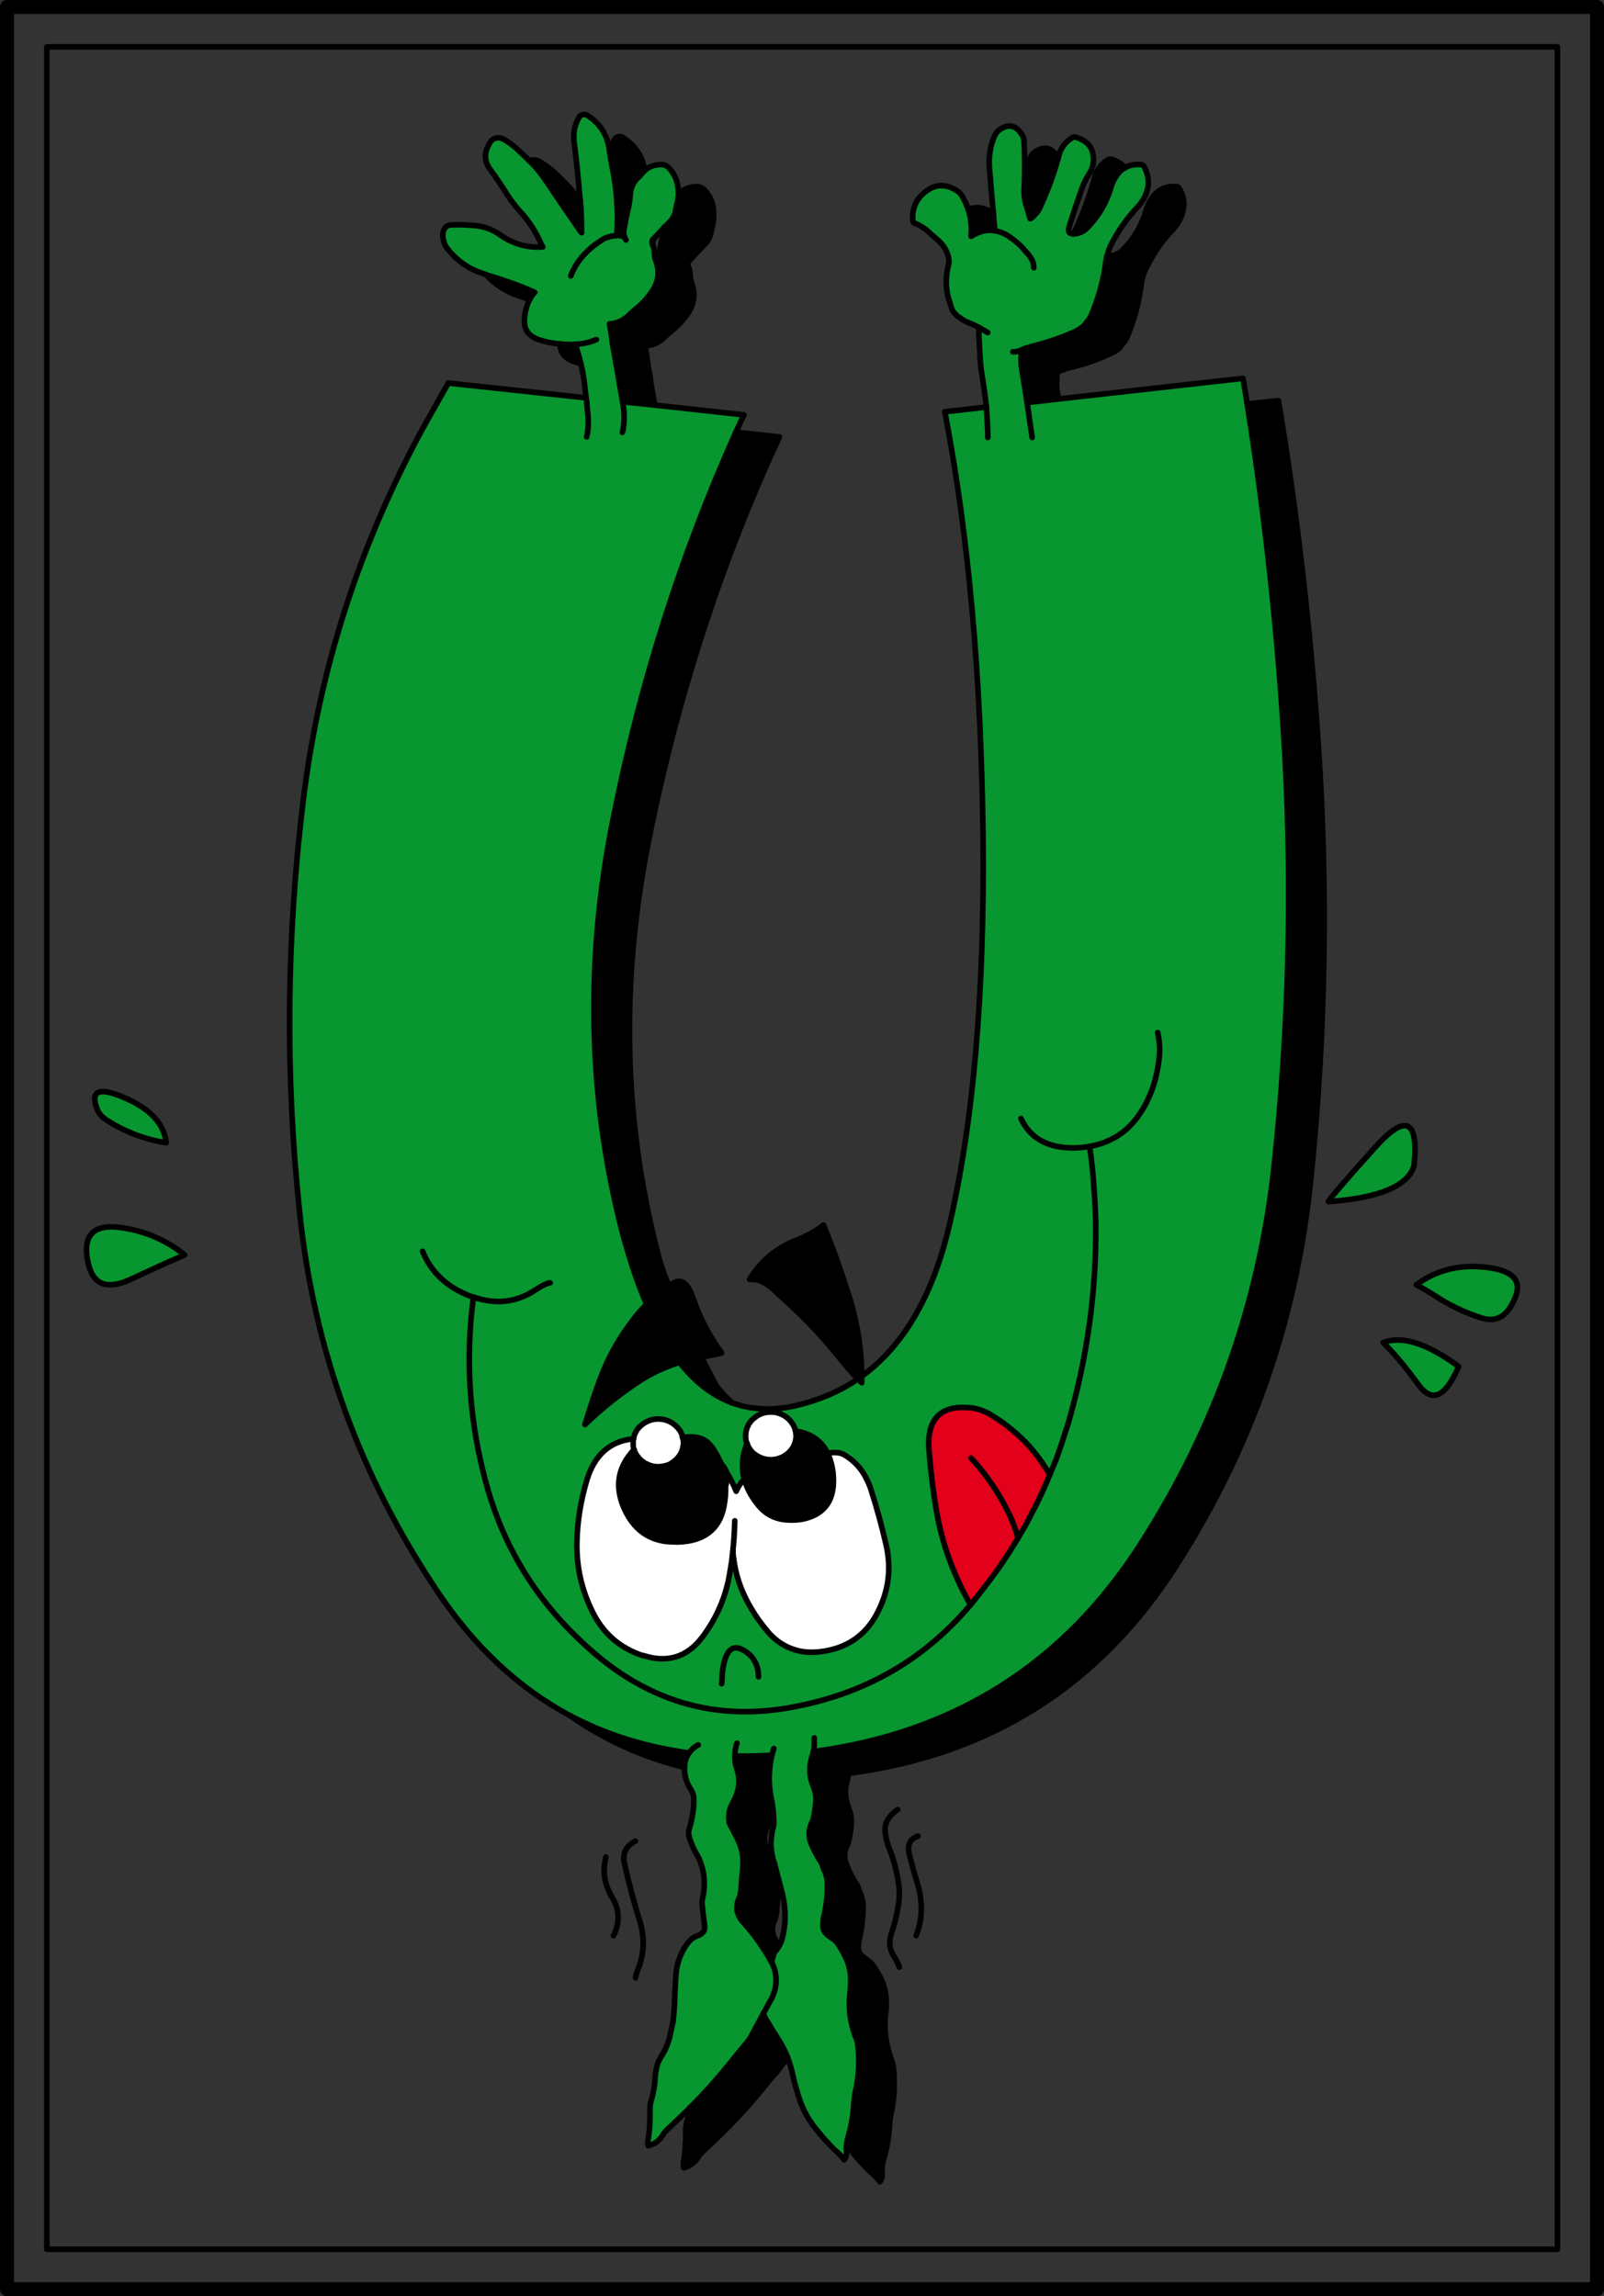 <?xml version="1.0" encoding="iso-8859-1"?>
<!-- Generator: Adobe Illustrator 13.0.1, SVG Export Plug-In . SVG Version: 6.00 Build 14948)  -->
<!DOCTYPE svg PUBLIC "-//W3C//DTD SVG 1.1//EN" "http://www.w3.org/Graphics/SVG/1.1/DTD/svg11.dtd">
<svg version="1.1" id="Capa_1" xmlns="http://www.w3.org/2000/svg" xmlns:xlink="http://www.w3.org/1999/xlink" x="0px" y="0px"
	 width="575px" height="823px" viewBox="0 0 575 823" style="enable-background:new 0 0 575 823;" xml:space="preserve">
<rect x="0" y="0" width="575" height="823" fill="#333333" stroke="none"/>
<g>
	<g>
		<polyline style="fill:none;stroke:#000000;stroke-width:2;stroke-linecap:round;stroke-linejoin:round;" points="16.8,16.8 
			16.8,806.2 558.3,806.2 558.3,16.8 16.8,16.8 		"/>
		<polyline style="fill:none;stroke:#000000;stroke-width:5;stroke-linecap:round;stroke-linejoin:round;" points="2.5,2.5 
			2.5,820.5 572.5,820.5 572.5,2.5 2.5,2.5 		"/>
	</g>
	<g>
		<path style="fill:#07962F;" d="M409,59c-2.2-0.2-4.1,0.2-5.7,1.1c-1.4,0.8-2.5,1.9-3.4,3.4c-0.7,1.1-1.3,2.4-1.7,3.8
			c-1.5,5.3-4.3,10.1-8.4,14.3c-1.4,1.4-2.9,2.1-4.6,2.2c-0.2,0-0.4,0-0.5,0c-1.6,0-2-1-1.3-2.9c1.4-4.6,3-9.2,4.6-13.8
			c0.6-1.6,1.4-3.2,2.4-4.7c1.4-2.2,1.9-4.6,1.4-7.2c-0.5-2.9-2.5-4.9-6.1-6c-0.5-0.2-1-0.1-1.4,0.2c-2.4,1.5-4,3.6-4.7,6.3
			c-0.1,0.4-0.2,0.7-0.3,1.1c-1.6,5.8-3.7,11.5-6.3,17.1c-0.4,1.2-1.1,2.2-2,3c-0.4,0.6-1,1.1-1.7,1.5c-0.4-1.4-0.9-2.9-1.3-4.5
			c-0.2-0.6-0.4-1.2-0.5-1.7c-0.3-1.3-0.4-2.6-0.4-3.8c0.3-5.9,0.3-11.7,0-17.6c0-1-0.3-1.9-1-2.9c-2.1-3.1-4.8-3.6-7.9-1.3
			c-0.7,0.5-1.2,1.2-1.6,2c-1.6,3.5-2.2,7.4-1.9,11.6c0.4,5.4,0.9,10.8,1.4,16.2c0.1,2.1,0.3,4.2,0.6,6.3c1.1,0.2,2.2,0.6,3.4,1.1
			c0.7,0.4,1.4,0.8,2.1,1.3c2.2,1.5,4.1,3.3,5.8,5.4c0.5,0.5,1,1.1,1.4,1.7c0.8,1.2,1.2,2.4,1.2,3.8c0-1.4-0.4-2.6-1.2-3.8
			c-0.4-0.6-0.9-1.2-1.4-1.7c-1.7-2.1-3.6-3.9-5.8-5.4c-0.7-0.5-1.4-0.9-2.1-1.3c-1.2-0.5-2.3-0.9-3.4-1.1c-2.9-0.5-5.7,0.2-8.6,2
			c0.3-3.3,0-6.6-1-9.6c-0.5-1.4-1.1-2.8-1.8-4.1c-0.5-1.1-1.3-2-2.2-2.6c-3.9-2.5-7.5-2.5-10.9,0c-3.7,2.6-5.3,6.2-5,10.7
			c0.1,0.4,0.3,0.7,0.5,0.8c2.2,0.9,4.1,2.1,5.7,3.7c0.8,0.7,1.6,1.4,2.4,2.1c2.7,2.2,4.1,4.8,4.4,7.8c0,0.6-0.1,1.3-0.3,1.9
			c-1.1,4.6-0.9,9,0.7,13.3c0.1,0.5,0.3,1.1,0.5,1.7c0.1,0.3,0.2,0.5,0.3,0.8c0.3,0.5,0.7,1,1.2,1.5c0.6,0.6,1.3,1.1,2.1,1.6
			c0.8,0.6,1.6,1,2.4,1.3c1.3,0.5,2.6,1.1,3.9,1.8c1.1,0.6,2.1,1.2,3.1,1.8c-1-0.6-2-1.2-3.1-1.8c-0.1,1.4-0.1,2.9,0,4.3
			c0.1,1.9,0.2,3.8,0.3,5.7c0.1,2.3,0.3,4.6,0.7,6.7c0.6,3.9,1.2,7.9,1.6,11.8c0.2,3.1,0.4,6.2,0.5,9.3c0,0.6,0,1.1,0,1.6
			c0-0.5,0-1,0-1.6c-0.1-3.1-0.3-6.2-0.5-9.3l-14.9,1.7c8.5,44.1,13,94.6,13.7,151.6c0.6,56.9-3.5,103.7-12.2,140.5
			c-5.9,24.8-16.3,42.7-31.3,53.6c0,0.7,0,1.5,0,2.3c-0.4-0.4-0.9-0.9-1.4-1.3c-6.8,4.6-14.5,7.8-23.1,9.7c-2.8,0.6-5.5,0.9-8,1
			c-5,0.1-9.6-0.6-14-2.2c-7-2.6-13.2-7.4-18.8-14.5c-5.4,1.7-10.6,4.1-15.3,7.3c-6.7,4.5-12.9,9.5-18.6,15c2-6.6,3.9-12.3,5.7-17
			c2.7-7.1,6.4-13.8,11.3-20.2c1.5-2.1,3.2-4,5.1-5.9c-3.3-7.6-6.2-16.3-8.8-26.2c-12.3-47.9-13.4-97.4-3.1-148.3
			c9.7-48.6,24.4-94.7,43.9-138.1c1-2.1,1.9-4.2,2.9-6.2l-32-3.5l-11.5-1.2c0,0.1,0,0.2,0,0.3c0.7,3.3,0.7,6.7,0.1,10
			c-0.1,0.2-0.1,0.4-0.2,0.7c0.1-0.3,0.1-0.5,0.2-0.7c0.6-3.3,0.6-6.7-0.1-10c0-0.1,0-0.2,0-0.3c-0.8-4.3-1.5-8.6-2.2-12.8
			c-0.1-0.5-0.2-0.9-0.3-1.3c-0.1-1.3-0.4-2.5-0.6-3.8c-0.2-1-0.4-2.1-0.6-3.1c-0.2-2.3-0.6-4.6-1-6.9c2.9-0.2,5.4-1.4,7.5-3.7
			c0.3-0.2,0.6-0.5,1-0.9c3.5-2.7,6-5.6,7.6-8.5c1.5-2.8,1.7-5.9,0.7-9c-0.2-0.5-0.4-1-0.5-1.6c-0.1-0.5-0.1-1-0.2-1.4
			c0-1.4-0.2-2.4-0.6-3.1c0-0.1,0-0.1,0-0.2c-0.4-0.7-0.3-1.3,0-1.8c0.1,0,0.1,0,0.1-0.1c1.4-1.5,2.7-2.9,4.1-4.4
			c0.5-0.5,1.1-1,1.6-1.6c1.2-1.1,1.9-2.4,2.3-3.9c0.1-0.8,0.3-1.6,0.5-2.4c0.3-1.2,0.5-2.5,0.6-3.8c0-0.6,0-1.3-0.1-1.9
			c-0.2-2.8-1.2-5.2-3-7.3c-0.8-1-1.8-1.5-3.1-1.5c-2.3,0-4.3,0.7-5.9,2.1c-0.3,0.3-0.6,0.6-0.8,0.9c-0.6,0.7-1.2,1.4-1.9,2
			c-1.6,1.6-2.4,3.7-2.5,6.3c-0.1,1.2-0.3,2.5-0.5,3.7c-0.8,3-1.3,5.9-1.8,8.8c-0.1,0.9,0,1.7,0.4,2.4c0.1,0.3,0.2,0.5,0.4,0.8
			c-0.2-0.3-0.3-0.5-0.4-0.8c-0.6-0.6-1.6-0.8-2.9-0.8l0,0c-0.4,0-0.8,0.1-1.3,0.2c-0.6,0-1.2,0.2-1.8,0.4c-0.4,0.1-0.7,0.2-1,0.3
			c-0.4,0.2-0.8,0.4-1.2,0.7c-4,2.5-7.1,5.5-9.3,9c-0.3,0.5-0.6,1-0.8,1.5c-0.5,0.8-0.8,1.6-1.1,2.4c0.3-0.8,0.6-1.6,1.1-2.4
			c0.2-0.5,0.5-1,0.8-1.5c2.2-3.5,5.3-6.5,9.3-9c0.4-0.3,0.8-0.5,1.2-0.7c0.3-0.1,0.6-0.2,1-0.3c0.6-0.2,1.2-0.4,1.8-0.4
			c0.5-0.1,0.9-0.2,1.3-0.2l0,0c0.6-8.5,0-16.8-1.7-24.8c-0.3-1.6-0.6-3.2-0.8-4.9c-0.1-0.2-0.1-0.5-0.1-0.7
			c-0.7-5.7-3.5-9.9-8.2-12.8c-0.5-0.3-1-0.3-1.6,0c-0.6,0.1-1,0.4-1.2,1c-1.5,2.6-2.1,5.5-1.7,8.6c0.9,7.1,1.6,14.1,2.2,21.2
			c0.1,1.1,0.2,2.2,0.3,3.3c0.1,2.6,0.2,5.4,0.2,8.1c-0.1-0.1-0.3-0.3-0.5-0.6c-4.1-5.9-8.2-11.9-12.3-18c-1.6-2.4-3.4-4.6-5.4-6.7
			c-0.2-0.1-0.3-0.3-0.5-0.4c-1.5-1.6-3.2-3.1-4.8-4.6c-1.3-1.1-2.6-2.1-4.1-3c-1.4-0.8-2.6-0.9-3.7-0.4c-0.8,0.3-1.3,0.9-1.8,1.8
			c-1.9,3.3-1.8,6.4,0.3,9.2c2.2,3,4.3,6.1,6.2,9.2c1.3,1.9,2.6,3.7,4.1,5.4c3.5,3.7,6.2,7.9,8.1,12.4c0.2,0.4,0.4,0.6,0.5,0.8
			c-5.4,0.4-10.6-1-15.3-4.3c-2.9-2.1-6.2-3.2-9.8-3.4c-2.5-0.2-4.9-0.3-7.3-0.2c-1.8-0.1-3,0.9-3.4,2.8c-0.1,0.9-0.1,1.7,0.1,2.4
			c0.2,1.2,0.7,2.2,1.4,3.2c3.3,4.3,7.6,7.4,13,9.1c0.4,0.1,0.7,0.2,1,0.4c1.1,0.3,2.2,0.7,3.3,1c5,1.6,9.7,3.3,14.1,5.3l-0.5,0.5
			c-0.5,0.6-0.9,1.3-1.3,2c-1.3,2.5-1.9,5.2-1.9,8.1c0.1,3.2,1.9,5.3,5.3,6.4c2.4,0.8,4.9,1.3,7.5,1.5c1.4,0.1,2.9,0.2,4.4,0.2
			c0.4-0.1,0.7-0.1,1-0.1c2.7-0.1,5.3-0.7,7.6-1.7c-2.3,1-4.9,1.6-7.6,1.7c0.8,2.3,1.5,4.6,2,6.9c0.6,2.3,1,4.7,1.3,7.1
			c0.2,1.7,0.4,3.5,0.6,5.2c0.1,0.4,0.1,0.7,0.2,1.1c0.1,1.8,0.3,3.7,0.5,5.5c0,0.1,0,0.1,0,0.1c0.2,2.8,0,5.2-0.5,7.3
			c0.5-2.1,0.7-4.5,0.5-7.3c0,0,0,0,0-0.1c-0.2-1.8-0.4-3.7-0.5-5.5c-0.1-0.4-0.1-0.7-0.2-1.1l-49.4-5.3c-3,5.3-5.9,10.5-8.9,15.8
			c-22.9,42-37.3,86.6-43.1,133.8c-6,49.1-6.5,98.3-1.3,147.5c5.1,49.4,21.7,94.8,49.6,136.3c13.2,19.7,29,34.4,47.3,44.2
			c13,6.9,27.2,11.3,42.7,13.4c0.8-1.2,1.9-2.1,3.3-2.9c-1.4,0.8-2.5,1.7-3.3,2.9c-1,1.4-1.6,3.1-1.6,5.2c0,0,0,0,0,0.1
			c-0.1,2.6,0.6,5.2,2.1,7.5c0.8,1.2,1.2,2.4,1.2,3.8c0,0.6,0,1.3,0,1.9c0,0.6-0.1,1.3-0.2,1.8c-0.2,2.5-0.8,4.9-1.5,7.2
			c-0.2,0.6-0.2,1.4,0,2.3c0.6,2.3,1.6,4.6,3,7c0.4,0.7,0.8,1.5,1.1,2.4c1.5,4,1.8,8.2,0.8,12.7c-0.2,0.7-0.3,1.5-0.2,2.3
			c0.2,2.1,0.4,4.2,0.7,6.3c0.1,0.6,0.2,1.3,0.2,1.9c0.1,1.4-0.8,2.5-2.7,3.2c-1.1,0.4-2,1-2.8,1.9c-0.8,0.9-1.5,1.9-2.1,3
			c-1.8,3.2-2.7,6.7-2.8,10.7c-0.2,2.9-0.3,5.8-0.4,8.8c-0.1,2-0.3,4.1-0.5,6.2c-0.2,1.1-0.5,2.2-0.7,3.2c-0.2,0.6-0.3,1.3-0.4,1.9
			c-0.6,2.7-1.7,5.3-3.3,7.7c-0.8,1.4-1.4,2.7-1.6,4.2c-0.2,0.8-0.3,1.6-0.4,2.5c-0.1,2.7-0.5,5.5-1.3,8.3c-0.4,1.2-0.6,2.4-0.6,3.7
			c0.1,3.8-0.1,7.6-0.7,11.3c-0.1,0.6-0.1,1.2,0.1,1.8c2-0.5,3.7-1.6,5-3.5c0.6-1.1,1.4-2,2.3-2.8c2.6-2.4,5.1-4.8,7.6-7.3
			c5.7-5.7,11-11.7,15.9-17.9c0.6-0.8,1.2-1.5,1.9-2.3c0.9-1.1,1.8-2.2,2.8-3.4c0.5-0.7,1.1-1.5,1.5-2.3c1.4-2.6,2.8-5.2,4.2-7.8
			c1-1.9,2-3.7,3-5.5c1.2-2.3,1.7-4.8,1.6-7.4c-0.1-1.1-0.3-2.1-0.5-3c-0.3-0.7-0.5-1.4-0.8-2.1c-0.1-0.1-0.2-0.3-0.3-0.5
			c-2.8-5-6-9.6-9.8-13.9c-0.9-0.8-1.4-1.7-1.9-2.7c-0.1-0.2-0.2-0.4-0.2-0.5c-0.4-0.8-0.6-1.5-0.5-2.4c0-1.2,0.2-2.4,0.7-3.4
			c0-0.1,0.1-0.2,0.2-0.2c0.2-0.8,0.4-1.7,0.5-2.7c0.2-2.7,0.4-5.4,0.7-8.2c0.3-3.6-0.3-7-1.9-10.1c-0.7-1.5-1.5-2.9-2.2-4.3
			c-0.4-0.6-0.6-1.2-0.8-1.9c-0.1-0.5-0.1-1-0.1-1.6c0-0.5,0-1,0.1-1.5c0-0.6,0.2-1.2,0.4-1.8c0.2-0.6,0.6-1.3,0.9-2
			c2.4-4.1,2.8-8.4,1.3-12.6c-0.3-1-0.6-2-0.5-3c-0.1-0.4-0.1-0.7,0-1.1c-0.1-1.7,0.2-3.3,0.7-4.6c-0.5,1.3-0.8,2.9-0.7,4.6
			c4.3,0.1,8.7,0,13.2-0.3c0.2-0.8,0.5-1.6,0.7-2.4c-0.2,0.8-0.5,1.6-0.7,2.4c-1.1,5-1.3,10-0.3,15.2c0.4,1.8,0.7,3.6,0.8,5.4
			c0.1,1.1,0.2,2.2,0.2,3.3c0,0.9-0.1,1.7-0.4,2.7c-0.2,0.7-0.3,1.5-0.4,2.4c-0.3,1.8-0.3,3.6,0,5.6c0.1,0.8,0.3,1.7,0.5,2.6
			c0.2,0.6,0.3,1.1,0.5,1.6c0.5,1.8,1,3.6,1.4,5.4c0.6,2,1.1,4,1.6,6.1c1.2,5.4,1.1,10.7-0.3,15.8c-0.2,0.7-0.5,1.4-0.9,2
			c-0.4,0.9-1,1.7-1.7,2.5c-0.3,0.3-0.4,0.6-0.4,1c-0.1,0.4-0.3,0.8-0.4,1.3c-0.1,0.4-0.2,0.8-0.3,1.3c0.1,0.2,0.2,0.4,0.3,0.5
			c0.3,0.7,0.5,1.4,0.8,2.1c0.2,0.9,0.4,1.9,0.5,3c0.1,2.6-0.4,5.1-1.6,7.4c-1,1.8-2,3.6-3,5.5c0.4,0.9,0.9,1.9,1.6,2.9
			c0.6,1,1.1,1.9,1.7,2.9c0.6,0.9,1.2,1.8,1.7,2.7c1.5,2.2,2.7,4.6,3.7,7c0.9,2.4,1.6,4.8,2.1,7.3c0.2,1.1,0.5,2.1,0.8,3.2
			c0.4,1.2,0.7,2.4,1.1,3.6c1.2,4.1,3.1,7.6,5.5,10.8c1.8,2.2,3.6,4.5,5.7,6.6c0.6,0.6,1.1,1.2,1.6,1.7c1.3,1,2.5,2.2,3.5,3.6
			c0.7-0.7,1-2,0.8-3.8c0-0.5,0-1.1,0.1-1.6c0.1-1.1,0.3-2.2,0.7-3.3c1.1-3.9,1.7-7.9,1.9-11.9c0.1-1.1,0.3-2.2,0.4-3.2
			c1.4-5.7,1.7-11.6,1-17.6c-0.2-1-0.5-2.1-1-3.1c-1.7-4.8-2.4-9.8-1.8-15.1c0.1-1,0.2-2.1,0.2-3.1c0.3-3.6-0.3-6.9-1.8-9.9
			c-0.9-1.9-1.9-3.6-3-5.2c-0.3-0.4-0.7-0.7-1-1c-0.8-0.6-1.6-1.1-2.4-1.7c-0.3-0.3-0.5-0.6-0.9-0.9c-0.4-0.5-0.6-1.2-0.8-2
			c0-0.5,0-0.9,0-1.3c0-0.6,0.1-1.2,0.2-1.9c1-4.1,1.5-8.3,1.4-12.5c0-1.3-0.3-2.7-0.8-4c-0.4-0.7-0.7-1.4-0.9-2.2
			c-0.2-0.6-0.5-1.3-1-2c-1.1-1.7-2.1-3.7-3-5.7c-1.1-2.6-1.1-5.1,0-7.6c0.3-0.5,0.5-1.1,0.7-1.7c0.5-2.3,0.8-4.6,0.9-6.9
			c0-1.6-0.3-3.1-0.9-4.5c-1.5-3.5-1.7-6.9-0.6-10.5c0.2-0.6,0.4-1.3,0.6-2.1l0,0c0.2-0.8,0.3-1.6,0.3-2.4c0-0.8,0-1.6,0-2.5
			c0,0.9,0,1.7,0,2.5c0,0.8-0.1,1.6-0.3,2.4c50.6-6.7,89.8-31.4,117.3-74.4c26.8-41.8,42.7-87.1,47.9-136
			c5.2-48.8,6.5-97.8,3.8-146.8c-2.4-42.1-6.9-84.1-13.5-125.8c-0.5-3-1-6.1-1.5-9.2l-66.1,7.4l-11.3,1.3c0.6,4.2,1.2,8.4,1.8,12.5
			c-0.6-4.1-1.2-8.3-1.8-12.5c-0.6-4-1.3-8-1.9-11.9c-0.2-1.3-0.3-2.5-0.3-3.8c0-0.6,0.1-1.3,0.1-1.9c0.1-0.5,0.1-0.9,0.2-1.3
			l-0.2,0.1c-0.4,0.2-0.8,0.3-1.2,0.4c-0.4,0.1-0.8,0.2-1.1,0.2c-0.3,0-0.5,0-0.7,0c0.2,0,0.4,0,0.7,0c0.3,0,0.7-0.1,1.1-0.2
			c0.4-0.1,0.8-0.2,1.2-0.4l0.2-0.1c0.7-0.4,1.5-0.7,2.5-0.9c0.6-0.2,1.2-0.4,1.7-0.5c1-0.3,2-0.5,2.9-0.8c4.3-1.2,8.4-2.7,12.5-4.6
			c0.8-0.5,1.6-1,2.3-1.5c0.7-0.7,1.2-1.4,1.8-2.2c0.6-0.6,1-1.4,1.3-2.2c2.4-5.6,4-11.3,4.9-17.3c0.1-1,0.3-2.1,0.5-3.2
			c0.1-0.2,0.1-0.4,0.2-0.5c0.3-1.4,0.8-2.7,1.4-4c2.5-4.9,5.7-9.5,9.5-13.5c2.2-2.4,3.4-4.9,3.8-7.7c0.2-2.4-0.3-4.7-1.5-6.8
			C409.8,59.2,409.5,59,409,59z M415.5,379.5c0.4-3.2,0.2-6.4-0.5-9.4C415.7,373.1,415.9,376.3,415.5,379.5
			c-0.9,8.1-3.5,15.2-7.9,21.1c-4.2,5.6-9.8,9-17,10.3c0.4,2.6,0.7,5.3,1,7.9c0.6,6.6,1,13,1.2,19.3c0.3,24.4-3,48.3-9.8,71.8
			c-1.4,4.4-2.8,8.8-4.4,13.2c-0.8,1.8-1.5,3.7-2.3,5.5c-1.9,4.7-4,9.3-6.4,13.7c-1.5,3.1-3.2,6.1-5,9c-3.4,5.8-7.2,11.4-11.4,16.8
			c-1.5,2-3,3.9-4.6,5.9c-0.3,0.4-0.6,0.8-1,1.2c-16.2,19.2-36.8,31.3-61.9,36.3c-19.8,4.1-38,1.9-54.5-6.5
			c-6.2-3.1-12.1-7.1-17.8-11.9c-19.4-16.4-32.5-36.5-39.2-60.6c-6.2-22.1-7.8-44.6-4.8-67.6c-0.5-0.1-0.9-0.3-1.3-0.4
			c-8.2-3.2-13.9-8.5-16.9-16c3,7.5,8.7,12.8,16.9,16c0.4,0.1,0.8,0.3,1.3,0.4l0,0c8.1,2.8,15.5,1.9,22.3-2.6
			c2.4-1.6,4.2-2.4,5.2-2.5c-1,0.1-2.8,0.9-5.2,2.5c-6.8,4.5-14.2,5.4-22.3,2.6l0,0c-3,23-1.4,45.5,4.8,67.6
			c6.7,24.1,19.8,44.2,39.2,60.6c5.7,4.8,11.6,8.8,17.8,11.9c16.5,8.4,34.7,10.6,54.5,6.5c25.1-5,45.7-17.1,61.9-36.3
			c-1.9-3.3-3.7-6.8-5.2-10.4c-3.2-7.2-5.5-14.8-6.9-22.7c-1.3-7.5-2.2-15-2.8-22.7c-0.7-10.5,3.9-15.5,13.7-14.9
			c3.2,0.1,6.2,1.1,9,2.9c2.8,1.7,5.4,3.6,7.8,5.7c4,3.3,7.4,7.2,10.3,11.5c0.9,1.3,1.8,2.7,2.5,4c0.8-1.8,1.5-3.7,2.3-5.5
			c1.6-4.4,3-8.8,4.4-13.2c6.8-23.5,10.1-47.4,9.8-71.8c-0.2-6.3-0.6-12.7-1.2-19.3c-0.3-2.6-0.6-5.3-1-7.9
			c-1.3,0.2-2.6,0.4-4.1,0.5c-2.3,0.1-4.5,0-6.4-0.3c-6.7-1-11.4-4.4-14.1-10.2c2.7,5.8,7.4,9.2,14.1,10.2c1.9,0.3,4.1,0.4,6.4,0.3
			c1.5-0.1,2.8-0.3,4.1-0.5c7.2-1.3,12.8-4.7,17-10.3C412,394.7,414.6,387.6,415.5,379.5z M227.1,515.7c0.3-1.8,1.1-3.3,2.5-4.6
			c1.8-1.6,3.9-2.5,6.4-2.5c2.4,0,4.6,0.9,6.3,2.5c1.3,1.2,2.1,2.5,2.4,4.1c4.5-0.6,7.8,0.2,9.8,2.6c1.4,1.6,2.4,3.4,3.3,5.3
			c0.3,0.5,0.5,1,0.6,1.5c0.9,0.8,1.5,1.7,1.9,2.8c1.6,2.7,2.9,5.2,3.6,7.1c0.6-1.4,1.5-2.9,2.9-4.4c-0.5-1.8-0.7-3.6-0.6-5.4
			c0-2.4,0.6-4.8,1.6-7.3c-0.4-0.8-0.5-1.8-0.5-2.7c0-2.4,0.9-4.4,2.6-6.1c0.1,0,0.2-0.1,0.3-0.2c1.7-1.5,3.7-2.3,6.2-2.3
			c2.4,0,4.5,0.9,6.3,2.5c1.3,1.3,2.1,2.7,2.5,4.3c1.4,0.2,2.8,0.6,4.1,1.1c3.4,1.4,5.9,3.6,7.4,6.9c0.4-0.1,0.8-0.2,1.2-0.2
			c1.7-0.2,3.3,0,4.5,0.6c3.2,1.8,5.7,4.3,7.5,7.4c0.8,1.4,1.5,2.9,2.1,4.5c2.2,6.8,4.1,13.7,5.7,20.7c2,9,0.7,17.4-3.9,25.5
			c-4.1,7.1-10.5,11.3-18.9,12.5c-2.7,0.4-5.3,0.4-7.6,0c-4.9-0.9-9.1-3.4-12.5-7.6c-1-1.2-1.9-2.4-2.7-3.5c-5-7-8-14.1-9-21.5
			c-0.2-1.1-0.3-2.2-0.4-3.3c-0.1,1.2-0.3,2.4-0.4,3.6c-0.4,2.3-0.7,4.6-1.2,6.9c-1.6,7.5-4.8,14.3-9.5,20.5
			c-5.4,7-12.4,9.1-20.9,6.4c-0.1,0-0.2,0-0.3,0c-8.2-2.7-14.3-8-18.1-15.9c-3.8-7.7-5.6-15.8-5.5-24.2c0.1-7.9,1.4-15.6,3.7-23.2
			C213.3,521.3,218.8,516.5,227.1,515.7z M258.7,603.5c0.1-1.3,0.2-2.5,0.2-3.6c0.9-8.2,3.5-11,7.8-8.3c0.5,0.3,1,0.6,1.6,1.1
			c2.3,2,3.6,4.7,3.6,8.3c0-3.6-1.3-6.3-3.6-8.3c-0.6-0.5-1.1-0.8-1.6-1.1c-4.3-2.7-6.9,0.1-7.8,8.3
			C258.9,601,258.8,602.2,258.7,603.5z"/>
		<path style="fill:#E2001A;" d="M376.3,528.6c-0.7-1.3-1.6-2.7-2.5-4c-2.9-4.3-6.3-8.2-10.3-11.5c-2.4-2.1-5-4-7.8-5.7
			c-2.8-1.8-5.8-2.8-9-2.9c-9.8-0.6-14.4,4.4-13.7,14.9c0.6,7.7,1.5,15.2,2.8,22.7c1.4,7.9,3.7,15.5,6.9,22.7
			c1.5,3.6,3.3,7.1,5.2,10.4c0.4-0.4,0.7-0.8,1-1.2c1.6-2,3.1-3.9,4.6-5.9c4.2-5.4,8-11,11.4-16.8c-0.6-2.6-1.6-5.2-2.7-7.7
			c-3.7-7.8-8.3-14.8-14.1-21c5.8,6.2,10.4,13.2,14.1,21c1.1,2.5,2.1,5.1,2.7,7.7c1.8-2.9,3.5-5.9,5-9
			C372.3,537.9,374.4,533.3,376.3,528.6z"/>
		<path style="fill:#FFFFFF;" d="M229.6,511.1c-1.4,1.3-2.2,2.8-2.5,4.6c-0.1,0.4-0.2,0.9-0.1,1.5c-0.1,0.9,0,1.6,0.3,2.4
			c0.4,1.3,1.2,2.5,2.3,3.6c1.1,1,2.3,1.7,3.7,2.1c0.8,0.3,1.7,0.4,2.7,0.4c1.3,0,2.5-0.3,3.7-0.7c0.9-0.4,1.8-1.1,2.6-1.8
			c1.7-1.6,2.6-3.6,2.7-5.9v-0.1c0-0.7-0.1-1.4-0.3-2c-0.3-1.6-1.1-2.9-2.4-4.1c-1.7-1.6-3.9-2.5-6.3-2.5
			C233.5,508.6,231.4,509.5,229.6,511.1z"/>
		<path d="M229.6,523.2c-1.1-1.1-1.9-2.3-2.3-3.6c-5.4,5.7-6.8,12.1-4.3,19.2c0.3,0.8,0.6,1.6,1,2.4c3.1,6.6,7.9,10.4,14.7,11.3
			c1.3,0.1,2.7,0.2,4.1,0.2c9.5-0.2,15.1-4.5,16.7-12.7c0.5-2.6,0.7-5.1,0.6-7.4c-0.1-2.9-0.7-5.5-1.6-8h-0.1
			c-0.1-0.5-0.3-1-0.6-1.5c-0.9-1.9-1.9-3.7-3.3-5.3c-2-2.4-5.3-3.2-9.8-2.6c0.2,0.6,0.3,1.3,0.3,2v0.1c-0.1,2.3-1,4.3-2.7,5.9
			c-0.8,0.7-1.7,1.4-2.6,1.8c-1.2,0.4-2.4,0.7-3.7,0.7c-1,0-1.9-0.1-2.7-0.4C231.9,524.9,230.7,524.2,229.6,523.2z"/>
		<path style="fill:#FFFFFF;" d="M227,517.2c-0.1-0.6,0-1.1,0.1-1.5c-8.3,0.8-13.8,5.6-16.6,14.4c-2.3,7.6-3.6,15.3-3.7,23.2
			c-0.1,8.4,1.7,16.5,5.5,24.2c3.8,7.9,9.9,13.2,18.1,15.9c0.1,0,0.2,0,0.3,0c8.5,2.7,15.5,0.6,20.9-6.4c4.7-6.2,7.9-13,9.5-20.5
			c0.5-2.3,0.8-4.6,1.2-6.9c0.1-1.2,0.3-2.4,0.4-3.6c0.4-3.6,0.6-7.2,0.7-10.9c-0.1,3.7-0.3,7.3-0.7,10.9c0.1,1.1,0.2,2.2,0.4,3.3
			c1,7.4,4,14.5,9,21.5c0.8,1.1,1.7,2.3,2.7,3.5c3.4,4.2,7.6,6.7,12.5,7.6c2.3,0.4,4.9,0.4,7.6,0c8.4-1.2,14.8-5.4,18.9-12.5
			c4.6-8.1,5.9-16.5,3.9-25.5c-1.6-7-3.5-13.9-5.7-20.7c-0.6-1.6-1.3-3.1-2.1-4.5c-1.8-3.1-4.3-5.6-7.5-7.4
			c-1.2-0.6-2.8-0.8-4.5-0.6c-0.4,0-0.8,0.1-1.2,0.2c0.5,1,0.9,2.1,1.2,3.3c0.3,1,0.5,2.1,0.7,3.4c1.1,9.7-2.7,15.4-11.4,17
			c-1.6,0.2-3.1,0.3-4.6,0.2c-3.8-0.1-7.2-1.5-9.8-4.2c-0.5-0.5-1.1-1.2-1.6-1.9c-2.2-2.8-3.6-5.7-4.4-8.6c-1.4,1.5-2.3,3-2.9,4.4
			c-0.7-1.9-2-4.4-3.6-7.1c0.5,1.5,0.5,3.3-0.2,5.2c0.1,2.3-0.1,4.8-0.6,7.4c-1.6,8.2-7.2,12.5-16.7,12.7c-1.4,0-2.8-0.1-4.1-0.2
			c-6.8-0.9-11.6-4.7-14.7-11.3c-0.4-0.8-0.7-1.6-1-2.4c-2.5-7.1-1.1-13.5,4.3-19.2C227,518.8,226.9,518.1,227,517.2z"/>
		<path d="M285.2,512.9c0.1,0.5,0.1,1.1,0.2,1.8c0,0,0,0,0,0.1c-0.1,2.3-1,4.3-2.7,5.9c-0.8,0.7-1.7,1.3-2.6,1.7
			c-1.2,0.5-2.4,0.8-3.7,0.8c-2.5,0-4.7-0.9-6.5-2.5c-1-1-1.7-2.1-2.1-3.3c-1,2.5-1.6,4.9-1.6,7.3c-0.1,1.8,0.1,3.6,0.6,5.4
			c0.8,2.9,2.2,5.8,4.4,8.6c0.5,0.7,1.1,1.4,1.6,1.9c2.6,2.7,6,4.1,9.8,4.2c1.5,0.1,3,0,4.6-0.2c8.7-1.6,12.5-7.3,11.4-17
			c-0.2-1.3-0.4-2.4-0.7-3.4c-0.3-1.2-0.7-2.3-1.2-3.3c-1.5-3.3-4-5.5-7.4-6.9C288,513.5,286.6,513.1,285.2,512.9z"/>
		<path style="fill:#FFFFFF;" d="M285.4,514.7c-0.1-0.7-0.1-1.3-0.2-1.8c-0.4-1.6-1.2-3-2.5-4.3c-1.8-1.6-3.9-2.5-6.3-2.5
			c-2.5,0-4.5,0.8-6.2,2.3c-0.1,0.1-0.2,0.2-0.3,0.2c-1.7,1.7-2.6,3.7-2.6,6.1c0,0.9,0.1,1.9,0.5,2.7c0.4,1.2,1.1,2.3,2.1,3.3
			c1.8,1.6,4,2.5,6.5,2.5c1.3,0,2.5-0.3,3.7-0.8c0.9-0.4,1.8-1,2.6-1.7c1.7-1.6,2.6-3.6,2.7-5.9
			C285.4,514.7,285.4,514.7,285.4,514.7z"/>
		<path d="M258.4,524.6h0.1c0.7,1,1.2,2,1.8,2.8C259.9,526.3,259.3,525.4,258.4,524.6z"/>
		<path d="M260.1,532.6c0.7-1.9,0.7-3.7,0.2-5.2c-0.6-0.8-1.1-1.8-1.8-2.8C259.4,527.1,260,529.7,260.1,532.6z"/>
		<path d="M403.3,60.1c-1.1-1.3-2.7-2.3-4.8-3c-0.6-0.1-1.1-0.1-1.5,0.3c-2.4,1.5-3.9,3.6-4.6,6.3c-1.7,6.2-3.9,12.2-6.6,18.2
			c-0.3,0.7-0.7,1.3-1.1,1.9c0.1,0,0.3,0,0.5,0c1.7-0.1,3.2-0.8,4.6-2.2c4.1-4.2,6.9-9,8.4-14.3c0.4-1.4,1-2.7,1.7-3.8
			C400.8,62,401.9,60.9,403.3,60.1z"/>
		<path d="M412.6,71.5c-0.7,1.1-1.2,2.4-1.7,3.7c-1.5,5.4-4.2,10.1-8.3,14.3c-1.4,1.4-3,2.1-4.6,2.2c-0.5,0.1-0.9,0-1.1,0
			c-0.1,0.1-0.1,0.3-0.2,0.5c-0.2,1.1-0.4,2.2-0.5,3.2c-0.9,6-2.5,11.7-4.9,17.3c-0.3,0.8-0.7,1.6-1.3,2.2c-0.6,0.8-1.1,1.5-1.8,2.2
			c-0.7,0.5-1.5,1-2.3,1.5c-4.1,1.9-8.2,3.4-12.5,4.6c-0.9,0.3-1.9,0.5-2.9,0.8c-0.5,0.1-1.1,0.3-1.7,0.5c-1,0.2-1.8,0.5-2.5,0.9
			c-0.1,0.4-0.1,0.8-0.2,1.3c0.3,0.1,0.5,0.2,0.8,0.4c-0.3-0.2-0.5-0.3-0.8-0.4c0,0.6-0.1,1.3-0.1,1.9c0,1.3,0.1,2.5,0.3,3.8
			c0.6,3.9,1.3,7.9,1.9,11.9l11.3-1.3c-0.2-0.9-0.3-1.8-0.5-2.7c-0.2-1.3-0.3-2.5-0.2-3.8c0-1,0.1-2.1,0.2-3.2l-0.1,0.1
			c-1.1,0.5-2.1,0.7-3.1,0.7c1,0,2-0.2,3.1-0.7l0.1-0.1c0.8-0.3,1.6-0.6,2.5-0.9c0.7-0.2,1.2-0.4,1.8-0.6c0.9-0.2,1.9-0.4,2.9-0.7
			c4.2-1.1,8.4-2.7,12.4-4.6c0.9-0.4,1.7-0.9,2.4-1.5c0.6-0.7,1.2-1.4,1.7-2.1c0.6-0.7,1.1-1.4,1.4-2.3c2.3-5.5,4-11.3,4.8-17.3
			c0.2-1,0.4-2.1,0.5-3.1c0.4-1.6,0.9-3.1,1.7-4.5c2.4-5,5.6-9.5,9.5-13.6c2.1-2.4,3.3-4.9,3.7-7.7c0.3-2.4-0.2-4.7-1.5-6.7
			c-0.2-0.6-0.6-0.8-1-0.8C417.8,66.5,414.8,68.1,412.6,71.5z"/>
		<path d="M347.1,75.1c1,3,1.3,6.3,1,9.6c2.9-1.8,5.7-2.5,8.6-2c-0.3-2.1-0.5-4.2-0.6-6.3c-0.1,0-0.2-0.1-0.2-0.1
			C352.8,74.3,349.8,73.9,347.1,75.1z"/>
		<path d="M379.3,56.8c-0.1-0.3-0.3-0.6-0.4-0.9c-2.2-3.2-4.8-3.6-8-1.4c-0.7,0.6-1.2,1.2-1.5,2c-1.6,3.5-2.2,7.4-1.9,11.7
			c0.2,1.9,0.3,3.8,0.5,5.7c0.4,1.6,0.9,3.1,1.3,4.5c0.7-0.4,1.3-0.9,1.7-1.5c0.9-0.8,1.6-1.8,2-3C375.6,68.3,377.7,62.6,379.3,56.8
			z"/>
		<path d="M458.3,143.6l-11.2,1.2c6.6,41.7,11.1,83.7,13.5,125.8c2.7,49,1.4,98-3.8,146.8c-5.2,48.9-21.1,94.2-47.9,136
			c-27.5,43-66.7,67.7-117.3,74.4l0,0c-0.2,0.8-0.4,1.5-0.6,2.1c-1.1,3.6-0.9,7,0.6,10.5c0.6,1.4,0.9,2.9,0.9,4.5
			c-0.1,2.3-0.4,4.6-0.9,6.9c-0.2,0.6-0.4,1.2-0.7,1.7c-1.1,2.5-1.1,5,0,7.6c0.9,2,1.9,4,3,5.7c0.5,0.7,0.8,1.4,1,2
			c0.2,0.8,0.5,1.5,0.9,2.2c0.5,1.3,0.8,2.7,0.8,4c0.1,4.2-0.4,8.4-1.4,12.5c-0.1,0.7-0.2,1.3-0.2,1.9c0,0.4,0,0.8,0,1.3
			c0.2,0.8,0.4,1.5,0.8,2c0.4,0.3,0.6,0.6,0.9,0.9c0.8,0.6,1.6,1.1,2.4,1.7c0.3,0.3,0.7,0.6,1,1c1.1,1.6,2.1,3.3,3,5.2
			c1.5,3,2.1,6.3,1.8,9.9c0,1-0.1,2.1-0.2,3.1c-0.6,5.3,0.1,10.3,1.8,15.1c0.5,1,0.8,2.1,1,3.1c0.7,6,0.4,11.9-1,17.6
			c-0.1,1-0.3,2.1-0.4,3.2c-0.2,4-0.8,8-1.9,11.9c-0.4,1.1-0.6,2.2-0.7,3.3c0.4,0.4,0.7,0.9,1.1,1.4c1.7,2.3,3.6,4.5,5.7,6.6
			c0.5,0.6,1.1,1.2,1.6,1.7c1.3,1,2.5,2.2,3.5,3.6c0.7-0.8,1-2,0.8-3.8c-0.1-1.6,0.2-3.3,0.7-4.8c1.2-4,1.8-8,2-12.1
			c0.1-1,0.2-2.1,0.4-3.1c1.3-5.7,1.6-11.6,0.9-17.6c-0.2-1-0.5-2-0.9-3.1c-1.7-4.8-2.4-9.9-1.9-15.1c0.2-1,0.3-2.1,0.3-3.1
			c0.2-3.5-0.4-6.8-1.8-9.9c-0.9-1.9-2-3.6-3.1-5.2c-0.3-0.4-0.6-0.7-0.9-0.9c-0.8-0.7-1.6-1.3-2.4-1.9c-0.3-0.2-0.6-0.5-1-0.8
			c-0.3-0.5-0.6-1.2-0.8-2c0-0.5,0-0.9,0-1.3c0-0.5,0.1-1.2,0.2-1.8c1.1-4.2,1.5-8.3,1.5-12.6c-0.1-1.4-0.3-2.7-0.9-4.1
			c-0.3-0.6-0.6-1.3-0.8-2.1c-0.2-0.6-0.5-1.3-1-1.9c-1.1-1.8-2.2-3.8-3-5.9c-1.2-2.6-1.2-5.1,0-7.5c0.2-0.5,0.4-1.1,0.6-1.7
			c0.5-2.3,0.8-4.5,0.9-6.9c0-1.6-0.3-3.1-0.9-4.6c-1.4-3.4-1.6-6.9-0.5-10.4c0.1-0.6,0.3-1.3,0.5-2.1v-0.1c0.2-0.7,0.4-1.5,0.4-2.3
			c0-0.8,0-1.7,0-2.5c0,0.8,0,1.7,0,2.5c0,0.8-0.2,1.6-0.4,2.3c50.6-6.6,89.8-31.3,117.3-74.3c26.8-41.8,42.7-87.1,48-135.9
			c5.2-48.9,6.4-97.8,3.7-146.9C470.7,233.3,465.7,188.3,458.3,143.6z"/>
		<path d="M249.8,66.9c-2.7,0-4.9,0.9-6.6,2.8c-0.1,1.3-0.3,2.6-0.6,3.8c-0.2,0.8-0.4,1.6-0.5,2.4c-0.4,1.5-1.1,2.8-2.3,3.9
			c-0.5,0.6-1.1,1.1-1.6,1.6c0,0.2-0.1,0.4-0.1,0.5c-0.7,3-1.3,5.9-1.7,8.9c-0.2,0.9,0,1.7,0.3,2.3c0.1,0.3,0.3,0.5,0.5,0.8
			c-0.2-0.3-0.4-0.5-0.5-0.8c-0.4-0.4-1-0.6-1.9-0.7c0.1,0.6,0.3,1.1,0.5,1.6c1,3.1,0.8,6.2-0.7,9c-1.6,2.9-4.1,5.8-7.6,8.5
			c-0.4,0.4-0.7,0.7-1,0.9c-2.1,2.3-4.6,3.5-7.5,3.7c0.4,2.3,0.8,4.6,1,6.9c0.2,1,0.4,2.1,0.6,3.1c0.2,1.3,0.5,2.5,0.6,3.8
			c0.1,0.4,0.2,0.8,0.3,1.3c1.9-0.3,3.8-0.8,5.6-1.6c-1.8,0.8-3.7,1.3-5.6,1.6c0.7,4.2,1.4,8.5,2.2,12.8l11.5,1.2
			c-0.4-2.5-0.8-4.9-1.3-7.4c-0.1-1.2-0.3-2.5-0.5-3.7c-0.2-1.1-0.4-2.1-0.6-3.2c-0.3-2.3-0.6-4.6-1.1-6.9c2.9-0.2,5.5-1.4,7.6-3.7
			c0.3-0.2,0.5-0.5,0.9-0.8c3.5-2.8,6.1-5.6,7.7-8.5c1.5-2.9,1.7-5.9,0.7-9.1c-0.4-1-0.6-2-0.7-3c0-1.4-0.2-2.5-0.6-3.2
			c-0.4-0.8-0.4-1.4,0-1.9c1.9-2.1,3.8-4.1,5.7-6.1c1.2-1.1,1.9-2.4,2.3-3.9c0.1-0.9,0.3-1.6,0.5-2.4c0.5-1.9,0.6-3.8,0.5-5.7
			c-0.1-2.8-1.1-5.2-3-7.3C252,67.4,251,66.9,249.8,66.9z"/>
		<path d="M189.9,57.6c0,0-0.1,0-0.1,0.1c0.2,0.1,0.3,0.3,0.5,0.4c2,2.1,3.8,4.3,5.4,6.7c4.1,6.1,8.2,12.1,12.3,18
			c0.2,0.3,0.4,0.5,0.5,0.6c0-2.7-0.1-5.5-0.2-8.1c-0.1-1.1-0.2-2.2-0.3-3.3c-1.5-2.1-3.1-4.1-5-6c-1.6-1.7-3.4-3.4-5.2-5
			c-1.3-1.1-2.7-2.1-4.2-3C192.3,57.3,191.1,57.1,189.9,57.6z"/>
		<path d="M223,49.1c-0.4-0.2-1-0.2-1.6,0c-0.5,0.2-0.9,0.5-1.2,1c-0.8,1.4-1.4,3-1.6,4.6c0.2,1.7,0.5,3.3,0.8,4.9
			c1.7,8,2.3,16.3,1.7,24.8c1.3,0,2.3,0.2,2.9,0.8c-0.4-0.7-0.5-1.5-0.4-2.4c0.5-2.9,1-5.8,1.8-8.8c0.2-1.2,0.4-2.5,0.5-3.7
			c0.1-2.6,0.9-4.7,2.5-6.3c0.7-0.6,1.3-1.3,1.9-2c0.2-0.3,0.5-0.6,0.8-0.9C230.3,55.9,227.6,51.9,223,49.1z"/>
		<path d="M191.2,105.3l0.5-0.5c-4.4-2-9.1-3.7-14.1-5.3c-1.1-0.3-2.2-0.7-3.3-1c3.1,3.5,7.1,6,11.8,7.6c1.3,0.4,2.6,0.8,3.8,1.2
			C190.3,106.6,190.7,105.9,191.2,105.3z"/>
		<path d="M200.8,123.3c0,3.2,1.8,5.3,5.3,6.4c0.7,0.2,1.4,0.4,2.1,0.6c-0.5-2.3-1.2-4.6-2-6.9c-0.3,0-0.6,0-1,0.1
			C203.7,123.5,202.2,123.4,200.8,123.3z"/>
		<path d="M234,87.7c0,0.1,0,0.1,0,0.2c0-0.7,0-1.3,0-2C233.7,86.4,233.6,87,234,87.7z"/>
		<path d="M279.4,156.6l-15.6-1.7c-19.5,43.4-34.2,89.5-43.9,138.1c-10.3,50.9-9.2,100.4,3.1,148.3c2.6,9.9,5.5,18.6,8.8,26.2
			c2.4-2.3,5-4.5,8-6.5c-1.9-4.6-3.2-8.5-4-11.8c-12.4-47.9-13.4-97.4-3.2-148.3C242.8,249.9,258.4,201.8,279.4,156.6z"/>
		<path d="M248.4,465.2c-1.8-5.3-4.2-7.1-7.1-5.2c-0.6,0.3-1.1,0.6-1.5,1c-3,2-5.6,4.2-8,6.5c-1.9,1.9-3.6,3.8-5.1,5.9
			c-4.9,6.4-8.6,13.1-11.3,20.2c-1.8,4.7-3.7,10.4-5.7,17c5.7-5.5,11.9-10.5,18.6-15c4.7-3.2,9.9-5.6,15.3-7.3
			c2.6-0.8,5.2-1.4,7.9-1.9c2.4-0.4,4.9-0.9,7.2-1.5C254.3,479,250.9,472.4,248.4,465.2z"/>
		<path d="M277.7,462.6c1.7,1.6,3.4,3.1,5,4.6c6,5.5,11.5,11.3,16.6,17.5c3.3,4.1,6,7.3,8.2,9.6c0.5-0.4,1-0.7,1.4-1
			c0-9.4-1.5-18.7-4.2-27.7c-2.9-9.2-6-18-9.5-26.5c-2.5,2-5.6,3.7-9.2,5.2c-7.6,2.9-13.3,7.6-17.3,14.3
			C271.6,458.3,274.6,459.6,277.7,462.6z"/>
		<path d="M308.9,495.6c0-0.8,0-1.6,0-2.3c-0.4,0.3-0.9,0.6-1.4,1C308,494.7,308.5,495.2,308.9,495.6z"/>
		<path d="M262.4,502.8c-2.1-1.9-4.1-4.1-6-6.5v-0.1h0.1l0,0c-0.1-0.1-0.1-0.1-0.1-0.2c-1.7-3.3-3.4-6.5-4.9-9.6
			c-2.7,0.5-5.3,1.1-7.9,1.9C249.2,495.4,255.4,500.2,262.4,502.8z"/>
		<path d="M263.5,629.4c-0.1,0.4-0.1,0.7,0,1.1c-0.1,1,0.2,2,0.5,3c1.5,4.2,1.1,8.5-1.3,12.6c-0.3,0.7-0.7,1.4-0.9,2
			c-0.2,0.6-0.4,1.2-0.4,1.8c-0.1,0.5-0.1,1-0.1,1.5c0.1,0.5,0.1,1,0.1,1.4c0,0.1,0,0.1,0,0.2c0.2,0.7,0.4,1.3,0.8,1.9
			c0.7,1.4,1.5,2.8,2.2,4.3c1.6,3.1,2.2,6.5,1.9,10.1c-0.3,2.8-0.5,5.5-0.7,8.2c-0.1,1-0.3,1.9-0.5,2.7c0.2,2.1,0.2,4.2-0.2,6.5
			c0.5,1,1,1.9,1.9,2.7c3.8,4.3,7,8.9,9.8,13.9c0.1-0.5,0.2-0.9,0.3-1.3c0.1-0.5,0.3-0.9,0.4-1.3c0-0.4,0.1-0.7,0.4-1
			c0.7-0.8,1.3-1.6,1.7-2.5c-0.9-1-1.5-2-2-3.1c-0.3-0.8-0.5-1.6-0.5-2.4c0-1.2,0.2-2.3,0.8-3.4c0.3-0.9,0.6-1.8,0.7-2.9
			c0.1-2.7,0.4-5.4,0.7-8.2c0.1-1.3,0.1-2.7-0.1-3.9c-0.4-1.8-0.9-3.6-1.4-5.4c-0.2-0.3-0.3-0.6-0.4-0.8c-0.8-1.5-1.5-2.9-2.3-4.3
			c-0.8-1.4-1-3.1-0.8-5c0.1-0.6,0.3-1.2,0.5-1.8c0.2-0.6,0.5-1.3,0.8-2c0.9-1.4,1.5-2.8,1.8-4.3c-0.1-1.8-0.4-3.6-0.8-5.4
			c-1-5.2-0.8-10.2,0.3-15.2C272.2,629.4,267.8,629.5,263.5,629.4z"/>
		<path d="M245.4,633.5c0-2.1,0.6-3.8,1.6-5.2c-15.5-2.1-29.7-6.5-42.7-13.4C216.7,623.6,230.3,629.8,245.4,633.5z"/>
		<path d="M278.6,730.3c-0.5-0.9-1.1-1.8-1.7-2.7c-0.6-1-1.1-1.9-1.7-2.9c-0.7-1-1.2-2-1.6-2.9c-1.4,2.6-2.8,5.2-4.2,7.8
			c-0.4,0.8-1,1.6-1.5,2.3c-1,1.2-1.9,2.3-2.8,3.4c-0.7,0.8-1.3,1.5-1.9,2.3c-4.9,6.2-10.2,12.2-15.9,17.9c-0.2,1.5-0.5,3.1-1,4.7
			c-0.3,1.2-0.5,2.4-0.5,3.6c0.1,3.9-0.2,7.7-0.8,11.5c-0.1,0.5,0,1.1,0.1,1.7c2-0.5,3.7-1.6,5-3.5c0.7-1.1,1.4-2,2.3-2.8
			c8.7-7.9,16.5-16.2,23.5-25.2c0.7-0.8,1.3-1.5,2-2.2c0.9-1.1,1.8-2.3,2.7-3.5c0.6-0.7,1.1-1.5,1.6-2.3c0-0.1,0-0.1,0.1-0.2
			C281.3,734.9,280.1,732.5,278.6,730.3z"/>
		<path style="fill:#07962F;" d="M45.4,393.8c-9.8-4.4-13.3-3.1-10.5,3.9c0.6,1.6,1.9,2.9,3.7,4c6.3,4,13.3,6.7,21,7.9
			C58.8,402.9,54.1,397.7,45.4,393.8z"/>
		<path style="fill:#07962F;" d="M43.4,440c-10-1.4-14,2.8-11.8,12.7c1.7,7.7,6.6,9.7,14.9,6c7.5-3.5,14-6.5,19.7-8.9
			C59.5,444.4,51.9,441.2,43.4,440z"/>
		<path style="fill:#07962F;" d="M506.9,417.8c1.7-16.6-3-18.8-14-6.5c-11.1,12.3-16.6,18.8-16.7,19.4
			C494.6,429.4,504.8,425,506.9,417.8z"/>
		<path style="fill:#07962F;" d="M516.6,465.8c4.4,2.7,9.2,4.9,14.5,6.6c5.4,1.7,9.4-0.7,12-7.2c2.8-6.5-1.1-10.2-11.7-11.1
			c-8.8-0.8-16.8,1.3-23.7,6.4C509.3,461.3,512.3,463,516.6,465.8z"/>
		<path style="fill:#07962F;" d="M508.4,496.2c4.9,6.8,9.7,4.7,14.5-6.4c-11.3-8.3-20.3-11.2-27.1-8.6
			C499.2,484.4,503.4,489.4,508.4,496.2z"/>
		<path style="fill:none;stroke:#000000;stroke-width:2;stroke-linecap:round;stroke-linejoin:round;" d="M396.9,91.7
			c0.3-1.4,0.8-2.7,1.4-4c2.5-4.9,5.7-9.5,9.5-13.5c2.2-2.4,3.4-4.9,3.8-7.7c0.2-2.4-0.3-4.7-1.5-6.8c-0.3-0.5-0.6-0.7-1.1-0.7
			c-2.2-0.2-4.1,0.2-5.7,1.1"/>
		<path style="fill:none;stroke:#000000;stroke-width:2;stroke-linecap:round;stroke-linejoin:round;" d="M403.3,60.1
			c-1.1-1.3-2.7-2.3-4.8-3c-0.6-0.1-1.1-0.1-1.5,0.3c-2.4,1.5-3.9,3.6-4.6,6.3c-1.7,6.2-3.9,12.2-6.6,18.2c-0.3,0.7-0.7,1.3-1.1,1.9
			"/>
		<path style="fill:none;stroke:#000000;stroke-width:2;stroke-linecap:round;stroke-linejoin:round;" d="M403.3,60.1
			c-1.4,0.8-2.5,1.9-3.4,3.4c-0.7,1.1-1.3,2.4-1.7,3.8c-1.5,5.3-4.3,10.1-8.4,14.3c-1.4,1.4-2.9,2.1-4.6,2.2c-0.2,0-0.4,0-0.5,0"/>
		<path style="fill:none;stroke:#000000;stroke-width:2;stroke-linecap:round;stroke-linejoin:round;" d="M379,133.3
			c0.8-0.3,1.6-0.6,2.5-0.9c0.7-0.2,1.2-0.4,1.8-0.6c0.9-0.2,1.9-0.4,2.9-0.7c4.2-1.1,8.4-2.7,12.4-4.6c0.9-0.4,1.7-0.9,2.4-1.5
			c0.6-0.7,1.2-1.4,1.7-2.1c0.6-0.7,1.1-1.4,1.4-2.3c2.3-5.5,4-11.3,4.8-17.3c0.2-1,0.4-2.1,0.5-3.1c0.4-1.6,0.9-3.1,1.7-4.5
			c2.4-5,5.6-9.5,9.5-13.6c2.1-2.4,3.3-4.9,3.7-7.7c0.3-2.4-0.2-4.7-1.5-6.7c-0.2-0.6-0.6-0.8-1-0.8c-4-0.4-7,1.2-9.2,4.6
			c-0.7,1.1-1.2,2.4-1.7,3.7c-1.5,5.4-4.2,10.1-8.3,14.3c-1.4,1.4-3,2.1-4.6,2.2c-0.5,0.1-0.9,0-1.1,0"/>
		<path style="fill:none;stroke:#000000;stroke-width:2;stroke-linecap:round;stroke-linejoin:round;" d="M347.1,75.1
			c-0.5-1.4-1.1-2.8-1.8-4.1c-0.5-1.1-1.3-2-2.2-2.6c-3.9-2.5-7.5-2.5-10.9,0c-3.7,2.6-5.3,6.2-5,10.7c0.1,0.4,0.3,0.7,0.5,0.8
			c2.2,0.9,4.1,2.1,5.7,3.7c0.8,0.7,1.6,1.4,2.4,2.1c2.7,2.2,4.1,4.8,4.4,7.8c0,0.6-0.1,1.3-0.3,1.9c-1.1,4.6-0.9,9,0.7,13.3
			c0.1,0.5,0.3,1.1,0.5,1.7c0.1,0.3,0.2,0.5,0.3,0.8c0.3,0.5,0.7,1,1.2,1.5c0.6,0.6,1.3,1.1,2.1,1.6c0.8,0.6,1.6,1,2.4,1.3
			c1.3,0.5,2.6,1.1,3.9,1.8"/>
		<path style="fill:none;stroke:#000000;stroke-width:2;stroke-linecap:round;stroke-linejoin:round;" d="M356.7,82.7
			c-2.9-0.5-5.7,0.2-8.6,2c0.3-3.3,0-6.6-1-9.6"/>
		<path style="fill:none;stroke:#000000;stroke-width:2;stroke-linecap:round;stroke-linejoin:round;" d="M384.7,83.8
			c-1.6,0-2-1-1.3-2.9c1.4-4.6,3-9.2,4.6-13.8c0.6-1.6,1.4-3.2,2.4-4.7c1.4-2.2,1.9-4.6,1.4-7.2c-0.5-2.9-2.5-4.9-6.1-6
			c-0.5-0.2-1-0.1-1.4,0.2c-2.4,1.5-4,3.6-4.7,6.3c-0.1,0.4-0.2,0.7-0.3,1.1"/>
		<path style="fill:none;stroke:#000000;stroke-width:2;stroke-linecap:round;stroke-linejoin:round;" d="M379.3,56.8
			c-0.1-0.3-0.3-0.6-0.4-0.9c-2.2-3.2-4.8-3.6-8-1.4c-0.7,0.6-1.2,1.2-1.5,2c-1.6,3.5-2.2,7.4-1.9,11.7c0.2,1.9,0.3,3.8,0.5,5.7"/>
		<path style="fill:none;stroke:#000000;stroke-width:2;stroke-linecap:round;stroke-linejoin:round;" d="M368,73.9
			c-0.2-0.6-0.4-1.2-0.5-1.7c-0.3-1.3-0.4-2.6-0.4-3.8c0.3-5.9,0.3-11.7,0-17.6c0-1-0.3-1.9-1-2.9c-2.1-3.1-4.8-3.6-7.9-1.3
			c-0.7,0.5-1.2,1.2-1.6,2c-1.6,3.5-2.2,7.4-1.9,11.6c0.4,5.4,0.9,10.8,1.4,16.2"/>
		<path style="fill:none;stroke:#000000;stroke-width:2;stroke-linecap:round;stroke-linejoin:round;" d="M356.1,76.4
			c0.1,2.1,0.3,4.2,0.6,6.3"/>
		<path style="fill:none;stroke:#000000;stroke-width:2;stroke-linecap:round;stroke-linejoin:round;" d="M356.1,76.4
			c-0.1,0-0.2-0.1-0.2-0.1c-3.1-2-6.1-2.4-8.8-1.2"/>
		<path style="fill:none;stroke:#000000;stroke-width:2;stroke-linecap:round;stroke-linejoin:round;" d="M370.6,96
			c0-1.4-0.4-2.6-1.2-3.8c-0.4-0.6-0.9-1.2-1.4-1.7c-1.7-2.1-3.6-3.9-5.8-5.4c-0.7-0.5-1.4-0.9-2.1-1.3c-1.2-0.5-2.3-0.9-3.4-1.1"/>
		<path style="fill:none;stroke:#000000;stroke-width:2;stroke-linecap:round;stroke-linejoin:round;" d="M379.3,56.8
			c-1.6,5.8-3.7,11.5-6.3,17.1c-0.4,1.2-1.1,2.2-2,3c-0.4,0.6-1,1.1-1.7,1.5c-0.4-1.4-0.9-2.9-1.3-4.5"/>
		<path style="fill:none;stroke:#000000;stroke-width:2;stroke-linecap:round;stroke-linejoin:round;" d="M366.1,126.7
			c0.1-0.5,0.1-0.9,0.2-1.3"/>
		<path style="fill:none;stroke:#000000;stroke-width:2;stroke-linecap:round;stroke-linejoin:round;" d="M363.1,126.1
			c0.2,0,0.4,0,0.7,0c0.3,0,0.7-0.1,1.1-0.2c0.4-0.1,0.8-0.2,1.2-0.4l0.2-0.1"/>
		<path style="fill:none;stroke:#000000;stroke-width:2;stroke-linecap:round;stroke-linejoin:round;" d="M366.1,126.7
			c0.3,0.1,0.5,0.2,0.8,0.4"/>
		<path style="fill:none;stroke:#000000;stroke-width:2;stroke-linecap:round;stroke-linejoin:round;" d="M370,156.8
			c-0.6-4.1-1.2-8.3-1.8-12.5c-0.6-4-1.3-8-1.9-11.9c-0.2-1.3-0.3-2.5-0.3-3.8c0-0.6,0.1-1.3,0.1-1.9"/>
		<path style="fill:none;stroke:#000000;stroke-width:2;stroke-linecap:round;stroke-linejoin:round;" d="M366.3,125.4
			c0.7-0.4,1.5-0.7,2.5-0.9c0.6-0.2,1.2-0.4,1.7-0.5c1-0.3,2-0.5,2.9-0.8c4.3-1.2,8.4-2.7,12.5-4.6c0.8-0.5,1.6-1,2.3-1.5
			c0.7-0.7,1.2-1.4,1.8-2.2c0.6-0.6,1-1.4,1.3-2.2c2.4-5.6,4-11.3,4.9-17.3c0.1-1,0.3-2.1,0.5-3.2c0.1-0.2,0.1-0.4,0.2-0.5"/>
		<path style="fill:none;stroke:#000000;stroke-width:2;stroke-linecap:round;stroke-linejoin:round;" d="M375.8,134.1
			c1,0,2-0.2,3.1-0.7l0.1-0.1"/>
		<path style="fill:none;stroke:#000000;stroke-width:2;stroke-linecap:round;stroke-linejoin:round;" d="M379.5,143
			c-0.2-0.9-0.3-1.8-0.5-2.7c-0.2-1.3-0.3-2.5-0.2-3.8c0-1,0.1-2.1,0.2-3.2"/>
		<path style="fill:none;stroke:#000000;stroke-width:2;stroke-linecap:round;stroke-linejoin:round;" d="M351,117.4
			c-0.1,1.4-0.1,2.9,0,4.3c0.1,1.9,0.2,3.8,0.3,5.7c0.1,2.3,0.3,4.6,0.7,6.7c0.6,3.9,1.2,7.9,1.6,11.8c0.2,3.1,0.4,6.2,0.5,9.3
			c0,0.6,0,1.1,0,1.6"/>
		<path style="fill:none;stroke:#000000;stroke-width:2;stroke-linecap:round;stroke-linejoin:round;" d="M447.1,144.8
			c-0.5-3-1-6.1-1.5-9.2l-66.1,7.4l-11.3,1.3"/>
		<path style="fill:none;stroke:#000000;stroke-width:2;stroke-linecap:round;stroke-linejoin:round;" d="M262.4,502.8
			c4.4,1.6,9,2.3,14,2.2c2.5-0.1,5.2-0.4,8-1c8.6-1.9,16.3-5.1,23.1-9.7c0.5-0.4,1-0.7,1.4-1c15-10.9,25.4-28.8,31.3-53.6
			c8.7-36.8,12.8-83.6,12.2-140.5c-0.7-57-5.2-107.5-13.7-151.6l14.9-1.7"/>
		<path style="fill:none;stroke:#000000;stroke-width:2;stroke-linecap:round;stroke-linejoin:round;" d="M351,117.4
			c1.1,0.6,2.1,1.2,3.1,1.8"/>
		<path style="fill:none;stroke:#000000;stroke-width:2;stroke-linecap:round;stroke-linejoin:round;" d="M304.3,635.6
			c50.6-6.6,89.8-31.3,117.3-74.3c26.8-41.8,42.7-87.1,48-135.9c5.2-48.9,6.4-97.8,3.7-146.9c-2.6-45.2-7.6-90.2-15-134.9l-11.2,1.2
			"/>
		<path style="fill:none;stroke:#000000;stroke-width:2;stroke-linecap:round;stroke-linejoin:round;" d="M415,370.1
			c0.7,3,0.9,6.2,0.5,9.4c-0.9,8.1-3.5,15.2-7.9,21.1c-4.2,5.6-9.8,9-17,10.3"/>
		<path style="fill:none;stroke:#000000;stroke-width:2;stroke-linecap:round;stroke-linejoin:round;" d="M291.6,627.8
			c50.6-6.7,89.8-31.4,117.3-74.4c26.8-41.8,42.7-87.1,47.9-136c5.2-48.8,6.5-97.8,3.8-146.8c-2.4-42.1-6.9-84.1-13.5-125.8"/>
		<path style="fill:none;stroke:#000000;stroke-width:2;stroke-linecap:round;stroke-linejoin:round;" d="M231.1,61.1
			c1.6-1.4,3.6-2.1,5.9-2.1c1.3,0,2.3,0.5,3.1,1.5c1.8,2.1,2.8,4.5,3,7.3c0.1,0.6,0.1,1.3,0.1,1.9"/>
		<path style="fill:none;stroke:#000000;stroke-width:2;stroke-linecap:round;stroke-linejoin:round;" d="M234.7,145.2
			c-0.4-2.5-0.8-4.9-1.3-7.4c-0.1-1.2-0.3-2.5-0.5-3.7c-0.2-1.1-0.4-2.1-0.6-3.2c-0.3-2.3-0.6-4.6-1.1-6.9c2.9-0.2,5.5-1.4,7.6-3.7
			c0.3-0.2,0.5-0.5,0.9-0.8c3.5-2.8,6.1-5.6,7.7-8.5c1.5-2.9,1.7-5.9,0.7-9.1c-0.4-1-0.6-2-0.7-3c0-1.4-0.2-2.5-0.6-3.2
			c-0.4-0.8-0.4-1.4,0-1.9c1.9-2.1,3.8-4.1,5.7-6.1c1.2-1.1,1.9-2.4,2.3-3.9c0.1-0.9,0.3-1.6,0.5-2.4c0.5-1.9,0.6-3.8,0.5-5.7
			c-0.1-2.8-1.1-5.2-3-7.3c-0.8-1-1.8-1.5-3-1.5c-2.7,0-4.9,0.9-6.6,2.8"/>
		<path style="fill:none;stroke:#000000;stroke-width:2;stroke-linecap:round;stroke-linejoin:round;" d="M243.2,69.7
			c-0.1,1.3-0.3,2.6-0.6,3.8c-0.2,0.8-0.4,1.6-0.5,2.4c-0.4,1.5-1.1,2.8-2.3,3.9c-0.5,0.6-1.1,1.1-1.6,1.6"/>
		<path style="fill:none;stroke:#000000;stroke-width:2;stroke-linecap:round;stroke-linejoin:round;" d="M238.2,81.4
			c-1.4,1.5-2.7,2.9-4.1,4.4c0,0.1,0,0.1-0.1,0.1"/>
		<path style="fill:none;stroke:#000000;stroke-width:2;stroke-linecap:round;stroke-linejoin:round;" d="M238.2,81.4
			c0,0.2-0.1,0.4-0.1,0.5c-0.7,3-1.3,5.9-1.7,8.9c-0.2,0.9,0,1.7,0.3,2.3"/>
		<path style="fill:none;stroke:#000000;stroke-width:2;stroke-linecap:round;stroke-linejoin:round;" d="M174.3,98.5
			c-0.3-0.2-0.6-0.3-1-0.4c-5.4-1.7-9.7-4.8-13-9.1c-0.7-1-1.2-2-1.4-3.2c-0.2-0.7-0.2-1.5-0.1-2.4c0.4-1.9,1.6-2.9,3.4-2.8
			c2.4-0.1,4.8,0,7.3,0.2c3.6,0.2,6.9,1.3,9.8,3.4c4.7,3.3,9.9,4.7,15.3,4.3c-0.1-0.2-0.3-0.4-0.5-0.8c-1.9-4.5-4.6-8.7-8.1-12.4
			c-1.5-1.7-2.8-3.5-4.1-5.4c-1.9-3.1-4-6.2-6.2-9.2c-2.1-2.8-2.2-5.9-0.3-9.2c0.5-0.9,1-1.5,1.8-1.8c1.1-0.5,2.3-0.4,3.7,0.4
			c1.5,0.9,2.8,1.9,4.1,3c1.6,1.5,3.3,3,4.8,4.6"/>
		<path style="fill:none;stroke:#000000;stroke-width:2;stroke-linecap:round;stroke-linejoin:round;" d="M208,72
			c-1.5-2.1-3.1-4.1-5-6c-1.6-1.7-3.4-3.4-5.2-5c-1.3-1.1-2.7-2.1-4.2-3c-1.3-0.7-2.5-0.9-3.7-0.4c0,0-0.1,0-0.1,0.1"/>
		<path style="fill:none;stroke:#000000;stroke-width:2;stroke-linecap:round;stroke-linejoin:round;" d="M189.8,57.7
			c0.2,0.1,0.3,0.3,0.5,0.4c2,2.1,3.8,4.3,5.4,6.7c4.1,6.1,8.2,12.1,12.3,18c0.2,0.3,0.4,0.5,0.5,0.6c0-2.7-0.1-5.5-0.2-8.1
			c-0.1-1.1-0.2-2.2-0.3-3.3"/>
		<path style="fill:none;stroke:#000000;stroke-width:2;stroke-linecap:round;stroke-linejoin:round;" d="M231.1,61.1
			c-0.8-5.2-3.5-9.2-8.1-12c-0.4-0.2-1-0.2-1.6,0c-0.5,0.2-0.9,0.5-1.2,1c-0.8,1.4-1.4,3-1.6,4.6"/>
		<path style="fill:none;stroke:#000000;stroke-width:2;stroke-linecap:round;stroke-linejoin:round;" d="M218.6,54.7
			c0.2,1.7,0.5,3.3,0.8,4.9c1.7,8,2.3,16.3,1.7,24.8"/>
		<path style="fill:none;stroke:#000000;stroke-width:2;stroke-linecap:round;stroke-linejoin:round;" d="M208,72
			c-0.6-7.1-1.3-14.1-2.2-21.2c-0.4-3.1,0.2-6,1.7-8.6c0.2-0.6,0.6-0.9,1.2-1c0.6-0.3,1.1-0.3,1.6,0c4.7,2.9,7.5,7.1,8.2,12.8
			c0,0.2,0,0.5,0.1,0.7"/>
		<path style="fill:none;stroke:#000000;stroke-width:2;stroke-linecap:round;stroke-linejoin:round;" d="M224,85.2
			c-0.4-0.7-0.5-1.5-0.4-2.4c0.5-2.9,1-5.8,1.8-8.8c0.2-1.2,0.4-2.5,0.5-3.7c0.1-2.6,0.9-4.7,2.5-6.3c0.7-0.6,1.3-1.3,1.9-2
			c0.2-0.3,0.5-0.6,0.8-0.9"/>
		<path style="fill:none;stroke:#000000;stroke-width:2;stroke-linecap:round;stroke-linejoin:round;" d="M204.6,98.9
			c0.3-0.8,0.6-1.6,1.1-2.4c0.2-0.5,0.5-1,0.8-1.5c2.2-3.5,5.3-6.5,9.3-9c0.4-0.3,0.8-0.5,1.2-0.7c0.3-0.1,0.6-0.2,1-0.3
			c0.6-0.2,1.2-0.4,1.8-0.4c0.5-0.1,0.9-0.2,1.3-0.2l0,0"/>
		<path style="fill:none;stroke:#000000;stroke-width:2;stroke-linecap:round;stroke-linejoin:round;" d="M224.4,86
			c-0.2-0.3-0.3-0.5-0.4-0.8"/>
		<path style="fill:none;stroke:#000000;stroke-width:2;stroke-linecap:round;stroke-linejoin:round;" d="M221.1,84.4
			c1.3,0,2.3,0.2,2.9,0.8"/>
		<path style="fill:none;stroke:#000000;stroke-width:2;stroke-linecap:round;stroke-linejoin:round;" d="M189.9,107.3
			c0.4-0.7,0.8-1.4,1.3-2l0.5-0.5c-4.4-2-9.1-3.7-14.1-5.3c-1.1-0.3-2.2-0.7-3.3-1"/>
		<path style="fill:none;stroke:#000000;stroke-width:2;stroke-linecap:round;stroke-linejoin:round;" d="M200.8,123.3
			c0,3.2,1.8,5.3,5.3,6.4c0.7,0.2,1.4,0.4,2.1,0.6"/>
		<path style="fill:none;stroke:#000000;stroke-width:2;stroke-linecap:round;stroke-linejoin:round;" d="M206.2,123.4
			c0.8,2.3,1.5,4.6,2,6.9"/>
		<path style="fill:none;stroke:#000000;stroke-width:2;stroke-linecap:round;stroke-linejoin:round;" d="M206.2,123.4
			c-0.3,0-0.6,0-1,0.1c-1.5,0-3-0.1-4.4-0.2"/>
		<path style="fill:none;stroke:#000000;stroke-width:2;stroke-linecap:round;stroke-linejoin:round;" d="M200.8,123.3
			c-2.6-0.2-5.1-0.7-7.5-1.5c-3.4-1.1-5.2-3.2-5.3-6.4c0-2.9,0.6-5.6,1.9-8.1"/>
		<path style="fill:none;stroke:#000000;stroke-width:2;stroke-linecap:round;stroke-linejoin:round;" d="M234.8,92.4
			c0.1,0.6,0.3,1.1,0.5,1.6c1,3.1,0.8,6.2-0.7,9c-1.6,2.9-4.1,5.8-7.6,8.5c-0.4,0.4-0.7,0.7-1,0.9c-2.1,2.3-4.6,3.5-7.5,3.7
			c0.4,2.3,0.8,4.6,1,6.9c0.2,1,0.4,2.1,0.6,3.1c0.2,1.3,0.5,2.5,0.6,3.8c0.1,0.4,0.2,0.8,0.3,1.3"/>
		<path style="fill:none;stroke:#000000;stroke-width:2;stroke-linecap:round;stroke-linejoin:round;" d="M226.6,129.6
			c-1.8,0.8-3.7,1.3-5.6,1.6"/>
		<path style="fill:none;stroke:#000000;stroke-width:2;stroke-linecap:round;stroke-linejoin:round;" d="M213.8,121.7
			c-2.3,1-4.9,1.6-7.6,1.7"/>
		<path style="fill:none;stroke:#000000;stroke-width:2;stroke-linecap:round;stroke-linejoin:round;" d="M174.3,98.5
			c3.1,3.5,7.1,6,11.8,7.6c1.3,0.4,2.6,0.8,3.8,1.2"/>
		<path style="fill:none;stroke:#000000;stroke-width:2;stroke-linecap:round;stroke-linejoin:round;" d="M210.1,142.6l-49.4-5.3
			c-3,5.3-5.9,10.5-8.9,15.8c-22.9,42-37.3,86.6-43.1,133.8c-6,49.1-6.5,98.3-1.3,147.5c5.1,49.4,21.7,94.8,49.6,136.3
			c13.2,19.7,29,34.4,47.3,44.2"/>
		<path style="fill:none;stroke:#000000;stroke-width:2;stroke-linecap:round;stroke-linejoin:round;" d="M223.1,155
			c0.1-0.3,0.1-0.5,0.2-0.7c0.6-3.3,0.6-6.7-0.1-10c0-0.1,0-0.2,0-0.3c-0.8-4.3-1.5-8.6-2.2-12.8"/>
		<path style="fill:none;stroke:#000000;stroke-width:2;stroke-linecap:round;stroke-linejoin:round;" d="M208.2,130.3
			c0.6,2.3,1,4.7,1.3,7.1c0.2,1.7,0.4,3.5,0.6,5.2c0.1,0.4,0.1,0.7,0.2,1.1c0.1,1.8,0.3,3.7,0.5,5.5c0,0.1,0,0.1,0,0.1
			c0.2,2.8,0,5.2-0.5,7.3"/>
		<path style="fill:none;stroke:#000000;stroke-width:2;stroke-linecap:round;stroke-linejoin:round;" d="M234,85.9
			c-0.3,0.5-0.4,1.1,0,1.8c0,0.1,0,0.1,0,0.2"/>
		<path style="fill:none;stroke:#000000;stroke-width:2;stroke-linecap:round;stroke-linejoin:round;" d="M234,87.9
			c0.4,0.7,0.6,1.7,0.6,3.1c0.1,0.4,0.1,0.9,0.2,1.4"/>
		<path style="fill:none;stroke:#000000;stroke-width:2;stroke-linecap:round;stroke-linejoin:round;" d="M237.2,93.9
			c-0.2-0.3-0.4-0.5-0.5-0.8"/>
		<path style="fill:none;stroke:#000000;stroke-width:2;stroke-linecap:round;stroke-linejoin:round;" d="M236.7,93.1
			c-0.4-0.4-1-0.6-1.9-0.7"/>
		<path style="fill:none;stroke:#000000;stroke-width:2;stroke-linecap:round;stroke-linejoin:round;" d="M223.2,144l11.5,1.2
			l32,3.5c-1,2-1.9,4.1-2.9,6.2"/>
		<path style="fill:none;stroke:#000000;stroke-width:2;stroke-linecap:round;stroke-linejoin:round;" d="M239.8,461
			c-1.9-4.6-3.2-8.5-4-11.8c-12.4-47.9-13.4-97.4-3.2-148.3c10.2-51,25.8-99.1,46.8-144.3l-15.6-1.7"/>
		<path style="fill:none;stroke:#000000;stroke-width:2;stroke-linecap:round;stroke-linejoin:round;" d="M234,87.9c0-0.7,0-1.3,0-2
			"/>
		<path style="fill:none;stroke:#000000;stroke-width:2;stroke-linecap:round;stroke-linejoin:round;" d="M263.8,154.9
			c-19.5,43.4-34.2,89.5-43.9,138.1c-10.3,50.9-9.2,100.4,3.1,148.3c2.6,9.9,5.5,18.6,8.8,26.2"/>
		<path style="fill:none;stroke:#000000;stroke-width:2;stroke-linecap:round;stroke-linejoin:round;" d="M241.3,460
			c-0.6,0.3-1.1,0.6-1.5,1c-3,2-5.6,4.2-8,6.5c-1.9,1.9-3.6,3.8-5.1,5.9c-4.9,6.4-8.6,13.1-11.3,20.2c-1.8,4.7-3.7,10.4-5.7,17
			c5.7-5.5,11.9-10.5,18.6-15c4.7-3.2,9.9-5.6,15.3-7.3c2.6-0.8,5.2-1.4,7.9-1.9c2.4-0.4,4.9-0.9,7.2-1.5
			c-4.4-5.9-7.8-12.5-10.3-19.7C246.6,459.9,244.2,458.1,241.3,460"/>
		<path style="fill:none;stroke:#000000;stroke-width:2;stroke-linecap:round;stroke-linejoin:round;" d="M282.7,467.2
			c6,5.5,11.5,11.3,16.6,17.5c3.3,4.1,6,7.3,8.2,9.6c0.5,0.4,1,0.9,1.4,1.3c0-0.8,0-1.6,0-2.3c0-9.4-1.5-18.7-4.2-27.7
			c-2.9-9.2-6-18-9.5-26.5c-2.5,2-5.6,3.7-9.2,5.2c-7.6,2.9-13.3,7.6-17.3,14.3c2.9-0.3,5.9,1,9,4
			C279.4,464.2,281.1,465.7,282.7,467.2"/>
		<path style="fill:none;stroke:#000000;stroke-width:2;stroke-linecap:round;stroke-linejoin:round;" d="M197.2,459.8
			c-1,0.1-2.8,0.9-5.2,2.5c-6.8,4.5-14.2,5.4-22.3,2.6l0,0"/>
		<path style="fill:none;stroke:#000000;stroke-width:2;stroke-linecap:round;stroke-linejoin:round;" d="M169.7,464.9
			c-0.5-0.1-0.9-0.3-1.3-0.4c-8.2-3.2-13.9-8.5-16.9-16"/>
		<path style="fill:none;stroke:#000000;stroke-width:2;stroke-linecap:round;stroke-linejoin:round;" d="M244.7,515.2
			c-0.3-1.6-1.1-2.9-2.4-4.1c-1.7-1.6-3.9-2.5-6.3-2.5c-2.5,0-4.6,0.9-6.4,2.5c-1.4,1.3-2.2,2.8-2.5,4.6"/>
		<path style="fill:none;stroke:#000000;stroke-width:2;stroke-linecap:round;stroke-linejoin:round;" d="M227.3,519.6
			c0.4,1.3,1.2,2.5,2.3,3.6c1.1,1,2.3,1.7,3.7,2.1c0.8,0.3,1.7,0.4,2.7,0.4c1.3,0,2.5-0.3,3.7-0.7c0.9-0.4,1.8-1.1,2.6-1.8
			c1.7-1.6,2.6-3.6,2.7-5.9v-0.1c0-0.7-0.1-1.4-0.3-2"/>
		<path style="fill:none;stroke:#000000;stroke-width:2;stroke-linecap:round;stroke-linejoin:round;" d="M227.1,515.7
			c-0.1,0.4-0.2,0.9-0.1,1.5c-0.1,0.9,0,1.6,0.3,2.4"/>
		<path style="fill:none;stroke:#000000;stroke-width:2;stroke-linecap:round;stroke-linejoin:round;" d="M262.7,556
			c-0.1,1.2-0.3,2.4-0.4,3.6c-0.4,2.3-0.7,4.6-1.2,6.9c-1.6,7.5-4.8,14.3-9.5,20.5c-5.4,7-12.4,9.1-20.9,6.4c-0.1,0-0.2,0-0.3,0
			c-8.2-2.7-14.3-8-18.1-15.9c-3.8-7.7-5.6-15.8-5.5-24.2c0.1-7.9,1.4-15.6,3.7-23.2c2.8-8.8,8.3-13.6,16.6-14.4"/>
		<path style="fill:none;stroke:#000000;stroke-width:2;stroke-linecap:round;stroke-linejoin:round;" d="M260.1,532.6
			c0.1,2.3-0.1,4.8-0.6,7.4c-1.6,8.2-7.2,12.5-16.7,12.7c-1.4,0-2.8-0.1-4.1-0.2c-6.8-0.9-11.6-4.7-14.7-11.3
			c-0.4-0.8-0.7-1.6-1-2.4c-2.5-7.1-1.1-13.5,4.3-19.2"/>
		<path style="fill:none;stroke:#000000;stroke-width:2;stroke-linecap:round;stroke-linejoin:round;" d="M267.8,517.4
			c0.4,1.2,1.1,2.3,2.1,3.3c1.8,1.6,4,2.5,6.5,2.5c1.3,0,2.5-0.3,3.7-0.8c0.9-0.4,1.8-1,2.6-1.7c1.7-1.6,2.6-3.6,2.7-5.9
			c0-0.1,0-0.1,0-0.1c-0.1-0.7-0.1-1.3-0.2-1.8"/>
		<path style="fill:none;stroke:#000000;stroke-width:2;stroke-linecap:round;stroke-linejoin:round;" d="M285.2,512.9
			c-0.4-1.6-1.2-3-2.5-4.3c-1.8-1.6-3.9-2.5-6.3-2.5c-2.5,0-4.5,0.8-6.2,2.3c-0.1,0.1-0.2,0.2-0.3,0.2c-1.7,1.7-2.6,3.7-2.6,6.1
			c0,0.9,0.1,1.9,0.5,2.7"/>
		<path style="fill:none;stroke:#000000;stroke-width:2;stroke-linecap:round;stroke-linejoin:round;" d="M296.7,520.9
			c-1.5-3.3-4-5.5-7.4-6.9c-1.3-0.5-2.7-0.9-4.1-1.1"/>
		<path style="fill:none;stroke:#000000;stroke-width:2;stroke-linecap:round;stroke-linejoin:round;" d="M296.7,520.9
			c0.5,1,0.9,2.1,1.2,3.3c0.3,1,0.5,2.1,0.7,3.4c1.1,9.7-2.7,15.4-11.4,17c-1.6,0.2-3.1,0.3-4.6,0.2c-3.8-0.1-7.2-1.5-9.8-4.2
			c-0.5-0.5-1.1-1.2-1.6-1.9c-2.2-2.8-3.6-5.7-4.4-8.6"/>
		<path style="fill:none;stroke:#000000;stroke-width:2;stroke-linecap:round;stroke-linejoin:round;" d="M262.7,556
			c0.1,1.1,0.2,2.2,0.4,3.3c1,7.4,4,14.5,9,21.5c0.8,1.1,1.7,2.3,2.7,3.5c3.4,4.2,7.6,6.7,12.5,7.6c2.3,0.4,4.9,0.4,7.6,0
			c8.4-1.2,14.8-5.4,18.9-12.5c4.6-8.1,5.9-16.5,3.9-25.5c-1.6-7-3.5-13.9-5.7-20.7c-0.6-1.6-1.3-3.1-2.1-4.5
			c-1.8-3.1-4.3-5.6-7.5-7.4c-1.2-0.6-2.8-0.8-4.5-0.6c-0.4,0-0.8,0.1-1.2,0.2"/>
		<path style="fill:none;stroke:#000000;stroke-width:2;stroke-linecap:round;stroke-linejoin:round;" d="M262.4,502.8
			c-2.1-1.9-4.1-4.1-6-6.5v-0.1"/>
		<path style="fill:none;stroke:#000000;stroke-width:2;stroke-linecap:round;stroke-linejoin:round;" d="M256.5,496.2L256.5,496.2
			c-0.1-0.1-0.1-0.1-0.1-0.2c-1.7-3.3-3.4-6.5-4.9-9.6"/>
		
			<line style="fill:none;stroke:#000000;stroke-width:2;stroke-linecap:round;stroke-linejoin:round;" x1="258.4" y1="524.6" x2="258.5" y2="524.6"/>
		<path style="fill:none;stroke:#000000;stroke-width:2;stroke-linecap:round;stroke-linejoin:round;" d="M258.4,524.6
			c-0.1-0.5-0.3-1-0.6-1.5c-0.9-1.9-1.9-3.7-3.3-5.3c-2-2.4-5.3-3.2-9.8-2.6"/>
		<path style="fill:none;stroke:#000000;stroke-width:2;stroke-linecap:round;stroke-linejoin:round;" d="M260.1,532.6
			c0.7-1.9,0.7-3.7,0.2-5.2"/>
		<path style="fill:none;stroke:#000000;stroke-width:2;stroke-linecap:round;stroke-linejoin:round;" d="M258.5,524.6
			c0.9,2.5,1.5,5.1,1.6,8"/>
		<path style="fill:none;stroke:#000000;stroke-width:2;stroke-linecap:round;stroke-linejoin:round;" d="M260.3,527.4
			c-0.4-1.1-1-2-1.9-2.8"/>
		<path style="fill:none;stroke:#000000;stroke-width:2;stroke-linecap:round;stroke-linejoin:round;" d="M260.3,527.4
			c-0.6-0.8-1.1-1.8-1.8-2.8"/>
		<path style="fill:none;stroke:#000000;stroke-width:2;stroke-linecap:round;stroke-linejoin:round;" d="M267.8,517.4
			c-1,2.5-1.6,4.9-1.6,7.3c-0.1,1.8,0.1,3.6,0.6,5.4"/>
		<path style="fill:none;stroke:#000000;stroke-width:2;stroke-linecap:round;stroke-linejoin:round;" d="M243.6,488.3
			c5.6,7.1,11.8,11.9,18.8,14.5"/>
		<path style="fill:none;stroke:#000000;stroke-width:2;stroke-linecap:round;stroke-linejoin:round;" d="M263.4,545.1
			c-0.1,3.7-0.3,7.3-0.7,10.9"/>
		<path style="fill:none;stroke:#000000;stroke-width:2;stroke-linecap:round;stroke-linejoin:round;" d="M266.8,530.1
			c-1.4,1.5-2.3,3-2.9,4.4c-0.7-1.9-2-4.4-3.6-7.1"/>
		<path style="fill:none;stroke:#000000;stroke-width:2;stroke-linecap:round;stroke-linejoin:round;" d="M347.9,575.2
			c-16.2,19.2-36.8,31.3-61.9,36.3c-19.8,4.1-38,1.9-54.5-6.5c-6.2-3.1-12.1-7.1-17.8-11.9c-19.4-16.4-32.5-36.5-39.2-60.6
			c-6.2-22.1-7.8-44.6-4.8-67.6"/>
		<path style="fill:none;stroke:#000000;stroke-width:2;stroke-linecap:round;stroke-linejoin:round;" d="M45.4,393.8
			c8.7,3.9,13.4,9.1,14.2,15.8c-7.7-1.2-14.7-3.9-21-7.9c-1.8-1.1-3.1-2.4-3.7-4C32.1,390.7,35.6,389.4,45.4,393.8"/>
		<path style="fill:none;stroke:#000000;stroke-width:2;stroke-linecap:round;stroke-linejoin:round;" d="M43.4,440
			c8.5,1.2,16.1,4.4,22.8,9.8c-5.7,2.4-12.2,5.4-19.7,8.9c-8.3,3.7-13.2,1.7-14.9-6C29.4,442.8,33.4,438.6,43.4,440"/>
		<path style="fill:none;stroke:#000000;stroke-width:2;stroke-linecap:round;stroke-linejoin:round;" d="M277.2,649.7
			c-0.1-1.8-0.4-3.6-0.8-5.4c-1-5.2-0.8-10.2,0.3-15.2c0.2-0.8,0.5-1.6,0.7-2.4"/>
		<path style="fill:none;stroke:#000000;stroke-width:2;stroke-linecap:round;stroke-linejoin:round;" d="M303.5,768.7
			c0.1-1.1,0.3-2.2,0.7-3.3c1.1-3.9,1.7-7.9,1.9-11.9c0.1-1.1,0.3-2.2,0.4-3.2c1.4-5.7,1.7-11.6,1-17.6c-0.2-1-0.5-2.1-1-3.1
			c-1.7-4.8-2.4-9.8-1.8-15.1c0.1-1,0.2-2.1,0.2-3.1c0.3-3.6-0.3-6.9-1.8-9.9c-0.9-1.9-1.9-3.6-3-5.2c-0.3-0.4-0.7-0.7-1-1
			c-0.8-0.6-1.6-1.1-2.4-1.7c-0.3-0.3-0.5-0.6-0.9-0.9c-0.4-0.5-0.6-1.2-0.8-2c0-0.5,0-0.9,0-1.3c0-0.6,0.1-1.2,0.2-1.9
			c1-4.1,1.5-8.3,1.4-12.5c0-1.3-0.3-2.7-0.8-4c-0.4-0.7-0.7-1.4-0.9-2.2c-0.2-0.6-0.5-1.3-1-2c-1.1-1.7-2.1-3.7-3-5.7
			c-1.1-2.6-1.1-5.1,0-7.6c0.3-0.5,0.5-1.1,0.7-1.7c0.5-2.3,0.8-4.6,0.9-6.9c0-1.6-0.3-3.1-0.9-4.5c-1.5-3.5-1.7-6.9-0.6-10.5
			c0.2-0.6,0.4-1.3,0.6-2.1l0,0c0.2-0.8,0.3-1.6,0.3-2.4c0-0.8,0-1.6,0-2.5"/>
		<path style="fill:none;stroke:#000000;stroke-width:2;stroke-linecap:round;stroke-linejoin:round;" d="M271.9,601
			c0-3.6-1.3-6.3-3.6-8.3c-0.6-0.5-1.1-0.8-1.6-1.1c-4.3-2.7-6.9,0.1-7.8,8.3c0,1.1-0.1,2.3-0.2,3.6"/>
		<path style="fill:none;stroke:#000000;stroke-width:2;stroke-linecap:round;stroke-linejoin:round;" d="M247.3,755.5
			c-2.5,2.5-5,4.9-7.6,7.3c-0.9,0.8-1.7,1.7-2.3,2.8c-1.3,1.9-3,3-5,3.5c-0.2-0.6-0.2-1.2-0.1-1.8c0.6-3.7,0.8-7.5,0.7-11.3
			c0-1.3,0.2-2.5,0.6-3.7c0.8-2.8,1.2-5.6,1.3-8.3c0.1-0.9,0.2-1.7,0.4-2.5c0.2-1.5,0.8-2.8,1.6-4.2c1.6-2.4,2.7-5,3.3-7.7
			c0.1-0.6,0.2-1.3,0.4-1.9c0.2-1,0.5-2.1,0.7-3.2c0.2-2.1,0.4-4.2,0.5-6.2c0.1-3,0.2-5.9,0.4-8.8c0.1-4,1-7.5,2.8-10.7
			c0.6-1.1,1.3-2.1,2.1-3c0.8-0.9,1.7-1.5,2.8-1.9c1.9-0.7,2.8-1.8,2.7-3.2c0-0.6-0.1-1.3-0.2-1.9c-0.3-2.1-0.5-4.2-0.7-6.3
			c-0.1-0.8,0-1.6,0.2-2.3c1-4.5,0.7-8.7-0.8-12.7c-0.3-0.9-0.7-1.7-1.1-2.4c-1.4-2.4-2.4-4.7-3-7c-0.2-0.9-0.2-1.7,0-2.3
			c0.7-2.3,1.3-4.7,1.5-7.2c0.1-0.5,0.2-1.2,0.2-1.8c0-0.6,0-1.3,0-1.9c0-1.4-0.4-2.6-1.2-3.8c-1.5-2.3-2.2-4.9-2.1-7.5
			c0-0.1,0-0.1,0-0.1c0-2.1,0.6-3.8,1.6-5.2c0.8-1.2,1.9-2.1,3.3-2.9"/>
		<path style="fill:none;stroke:#000000;stroke-width:2;stroke-linecap:round;stroke-linejoin:round;" d="M261.3,651.4
			c0-0.5,0-1,0.1-1.5c0-0.6,0.2-1.2,0.4-1.8c0.2-0.6,0.6-1.3,0.9-2c2.4-4.1,2.8-8.4,1.3-12.6c-0.3-1-0.6-2-0.5-3
			c-0.1-0.4-0.1-0.7,0-1.1c-0.1-1.7,0.2-3.3,0.7-4.6"/>
		<path style="fill:none;stroke:#000000;stroke-width:2;stroke-linecap:round;stroke-linejoin:round;" d="M261.4,653
			c-0.1-0.5-0.1-1-0.1-1.6"/>
		<path style="fill:none;stroke:#000000;stroke-width:2;stroke-linecap:round;stroke-linejoin:round;" d="M261.3,651.4
			c0.1,0.5,0.1,1,0.1,1.4c0,0.1,0,0.1,0,0.2"/>
		<path style="fill:none;stroke:#000000;stroke-width:2;stroke-linecap:round;stroke-linejoin:round;" d="M265.1,680.2
			c0.2-0.8,0.4-1.7,0.5-2.7c0.2-2.7,0.4-5.4,0.7-8.2c0.3-3.6-0.3-7-1.9-10.1c-0.7-1.5-1.5-2.9-2.2-4.3c-0.4-0.6-0.6-1.2-0.8-1.9"/>
		<path style="fill:none;stroke:#000000;stroke-width:2;stroke-linecap:round;stroke-linejoin:round;" d="M264.9,686.7
			c-0.1-0.2-0.2-0.4-0.2-0.5c-0.4-0.8-0.6-1.5-0.5-2.4c0-1.2,0.2-2.4,0.7-3.4c0-0.1,0.1-0.2,0.2-0.2"/>
		<path style="fill:none;stroke:#000000;stroke-width:2;stroke-linecap:round;stroke-linejoin:round;" d="M304.7,630.8
			c0,0.8,0,1.7,0,2.5c0,0.8-0.2,1.6-0.4,2.3v0.1c-0.2,0.8-0.4,1.5-0.5,2.1c-1.1,3.5-0.9,7,0.5,10.4c0.6,1.5,0.9,3,0.9,4.6
			c-0.1,2.4-0.4,4.6-0.9,6.9c-0.2,0.6-0.4,1.2-0.6,1.7c-1.2,2.4-1.2,4.9,0,7.5c0.8,2.1,1.9,4.1,3,5.9c0.5,0.6,0.8,1.3,1,1.9
			c0.2,0.8,0.5,1.5,0.8,2.1c0.6,1.4,0.8,2.7,0.9,4.1c0,4.3-0.4,8.4-1.5,12.6c-0.1,0.6-0.2,1.3-0.2,1.8c0,0.4,0,0.8,0,1.3
			c0.2,0.8,0.5,1.5,0.8,2c0.4,0.3,0.7,0.6,1,0.8c0.8,0.6,1.6,1.2,2.4,1.9c0.3,0.2,0.6,0.5,0.9,0.9c1.1,1.6,2.2,3.3,3.1,5.2
			c1.4,3.1,2,6.4,1.8,9.9c0,1-0.1,2.1-0.3,3.1c-0.5,5.2,0.2,10.3,1.9,15.1c0.4,1.1,0.7,2.1,0.9,3.1c0.7,6,0.4,11.9-0.9,17.6
			c-0.2,1-0.3,2.1-0.4,3.1c-0.2,4.1-0.8,8.1-2,12.1c-0.5,1.5-0.8,3.2-0.7,4.8c0.2,1.8-0.1,3-0.8,3.8c-1-1.4-2.2-2.6-3.5-3.6
			c-0.5-0.5-1.1-1.1-1.6-1.7c-2.1-2.1-4-4.3-5.7-6.6c-0.4-0.5-0.7-1-1.1-1.4"/>
		<path style="fill:none;stroke:#000000;stroke-width:2;stroke-linecap:round;stroke-linejoin:round;" d="M277.6,667.9
			c-0.2-0.3-0.3-0.6-0.4-0.8c-0.8-1.5-1.5-2.9-2.3-4.3c-0.8-1.4-1-3.1-0.8-5c0.1-0.6,0.3-1.2,0.5-1.8c0.2-0.6,0.5-1.3,0.8-2
			c0.9-1.4,1.5-2.8,1.8-4.3"/>
		<path style="fill:none;stroke:#000000;stroke-width:2;stroke-linecap:round;stroke-linejoin:round;" d="M277.6,667.9
			c-0.2-0.5-0.3-1-0.5-1.6c-0.2-0.9-0.4-1.8-0.5-2.6c-0.3-2-0.3-3.8,0-5.6c0.1-0.9,0.2-1.7,0.4-2.4c0.3-1,0.4-1.8,0.4-2.7
			c0-1.1-0.1-2.2-0.2-3.3"/>
		<path style="fill:none;stroke:#000000;stroke-width:2;stroke-linecap:round;stroke-linejoin:round;" d="M279.4,697.2
			c0.4-0.6,0.7-1.3,0.9-2c1.4-5.1,1.5-10.4,0.3-15.8c-0.5-2.1-1-4.1-1.6-6.1"/>
		<path style="fill:none;stroke:#000000;stroke-width:2;stroke-linecap:round;stroke-linejoin:round;" d="M279.4,697.2
			c-0.9-1-1.5-2-2-3.1c-0.3-0.8-0.5-1.6-0.5-2.4c0-1.2,0.2-2.3,0.8-3.4c0.3-0.9,0.6-1.8,0.7-2.9c0.1-2.7,0.4-5.4,0.7-8.2
			c0.1-1.3,0.1-2.7-0.1-3.9"/>
		<path style="fill:none;stroke:#000000;stroke-width:2;stroke-linecap:round;stroke-linejoin:round;" d="M279,673.3
			c-0.4-1.8-0.9-3.6-1.4-5.4"/>
		<path style="fill:none;stroke:#000000;stroke-width:2;stroke-linecap:round;stroke-linejoin:round;" d="M263.5,629.4
			c4.3,0.1,8.7,0,13.2-0.3"/>
		<path style="fill:none;stroke:#000000;stroke-width:2;stroke-linecap:round;stroke-linejoin:round;" d="M227.8,708.9
			c0.2-1.1,0.5-2.1,0.9-3c0.9-2.2,1.5-4.4,1.7-6.6c0.4-3.4,0.1-6.8-0.9-10.3c-2.2-6.9-4-13.8-5.6-20.9c-0.9-3.7,0.4-6.4,3.9-8.2"/>
		<path style="fill:none;stroke:#000000;stroke-width:2;stroke-linecap:round;stroke-linejoin:round;" d="M219.9,693.8
			c0.7-1.2,1.1-2.5,1.4-3.9c0.7-3.4,0.1-6.7-1.8-9.7c-2.8-4.7-3.6-9.5-2.3-14.6"/>
		<path style="fill:none;stroke:#000000;stroke-width:2;stroke-linecap:round;stroke-linejoin:round;" d="M276.6,703.3
			c0.1-0.5,0.2-0.9,0.3-1.3c0.1-0.5,0.3-0.9,0.4-1.3c0-0.4,0.1-0.7,0.4-1c0.7-0.8,1.3-1.6,1.7-2.5"/>
		<path style="fill:none;stroke:#000000;stroke-width:2;stroke-linecap:round;stroke-linejoin:round;" d="M273.6,721.8
			c1-1.9,2-3.7,3-5.5c1.2-2.3,1.7-4.8,1.6-7.4c-0.1-1.1-0.3-2.1-0.5-3c-0.3-0.7-0.5-1.4-0.8-2.1c-0.1-0.1-0.2-0.3-0.3-0.5"/>
		<path style="fill:none;stroke:#000000;stroke-width:2;stroke-linecap:round;stroke-linejoin:round;" d="M273.6,721.8
			c0.4,0.9,0.9,1.9,1.6,2.9c0.6,1,1.1,1.9,1.7,2.9c0.6,0.9,1.2,1.8,1.7,2.7c1.5,2.2,2.7,4.6,3.7,7"/>
		<path style="fill:none;stroke:#000000;stroke-width:2;stroke-linecap:round;stroke-linejoin:round;" d="M276.6,703.3
			c-2.8-5-6-9.6-9.8-13.9c-0.9-0.8-1.4-1.7-1.9-2.7"/>
		<path style="fill:none;stroke:#000000;stroke-width:2;stroke-linecap:round;stroke-linejoin:round;" d="M247.3,755.5
			c5.7-5.7,11-11.7,15.9-17.9c0.6-0.8,1.2-1.5,1.9-2.3c0.9-1.1,1.8-2.2,2.8-3.4c0.5-0.7,1.1-1.5,1.5-2.3c1.4-2.6,2.8-5.2,4.2-7.8"/>
		<path style="fill:none;stroke:#000000;stroke-width:2;stroke-linecap:round;stroke-linejoin:round;" d="M247.3,755.5
			c-0.2,1.5-0.5,3.1-1,4.7c-0.3,1.2-0.5,2.4-0.5,3.6c0.1,3.9-0.2,7.7-0.8,11.5c-0.1,0.5,0,1.1,0.1,1.7c2-0.5,3.7-1.6,5-3.5
			c0.7-1.1,1.4-2,2.3-2.8c8.7-7.9,16.5-16.2,23.5-25.2c0.7-0.8,1.3-1.5,2-2.2c0.9-1.1,1.8-2.3,2.7-3.5c0.6-0.7,1.1-1.5,1.6-2.3
			c0-0.1,0-0.1,0.1-0.2"/>
		<path style="fill:none;stroke:#000000;stroke-width:2;stroke-linecap:round;stroke-linejoin:round;" d="M282.3,737.3
			c0.9,2.4,1.6,4.8,2.1,7.3c0.2,1.1,0.5,2.1,0.8,3.2c0.4,1.2,0.7,2.4,1.1,3.6c1.2,4.1,3.1,7.6,5.5,10.8c1.8,2.2,3.6,4.5,5.7,6.6
			c0.6,0.6,1.1,1.2,1.6,1.7c1.3,1,2.5,2.2,3.5,3.6c0.7-0.7,1-2,0.8-3.8c0-0.5,0-1.1,0.1-1.6"/>
		<path style="fill:none;stroke:#000000;stroke-width:2;stroke-linecap:round;stroke-linejoin:round;" d="M204.3,614.9
			c13,6.9,27.2,11.3,42.7,13.4"/>
		<path style="fill:none;stroke:#000000;stroke-width:2;stroke-linecap:round;stroke-linejoin:round;" d="M204.3,614.9
			c12.4,8.7,26,14.9,41.1,18.6"/>
		<path style="fill:none;stroke:#000000;stroke-width:2;stroke-linecap:round;stroke-linejoin:round;" d="M265.1,680.2
			c0.2,2.1,0.2,4.2-0.2,6.5"/>
		<path style="fill:none;stroke:#000000;stroke-width:2;stroke-linecap:round;stroke-linejoin:round;" d="M506.9,417.8
			c-2.1,7.2-12.3,11.6-30.7,12.9c0.1-0.6,5.6-7.1,16.7-19.4C503.9,399,508.6,401.2,506.9,417.8"/>
		<path style="fill:none;stroke:#000000;stroke-width:2;stroke-linecap:round;stroke-linejoin:round;" d="M531.1,472.4
			c5.4,1.7,9.4-0.7,12-7.2c2.8-6.5-1.1-10.2-11.7-11.1c-8.8-0.8-16.8,1.3-23.7,6.4c1.6,0.8,4.6,2.5,8.9,5.3
			C521,468.5,525.8,470.7,531.1,472.4"/>
		<path style="fill:none;stroke:#000000;stroke-width:2;stroke-linecap:round;stroke-linejoin:round;" d="M522.9,489.8
			c-11.3-8.3-20.3-11.2-27.1-8.6c3.4,3.2,7.6,8.2,12.6,15C513.3,503,518.1,500.9,522.9,489.8"/>
		<path style="fill:none;stroke:#000000;stroke-width:2;stroke-linecap:round;stroke-linejoin:round;" d="M390.6,410.9
			c0.4,2.6,0.7,5.3,1,7.9c0.6,6.6,1,13,1.2,19.3c0.3,24.4-3,48.3-9.8,71.8c-1.4,4.4-2.8,8.8-4.4,13.2c-0.8,1.8-1.5,3.7-2.3,5.5"/>
		<path style="fill:none;stroke:#000000;stroke-width:2;stroke-linecap:round;stroke-linejoin:round;" d="M390.6,410.9
			c-1.3,0.2-2.6,0.4-4.1,0.5c-2.3,0.1-4.5,0-6.4-0.3c-6.7-1-11.4-4.4-14.1-10.2"/>
		<path style="fill:none;stroke:#000000;stroke-width:2;stroke-linecap:round;stroke-linejoin:round;" d="M376.3,528.6
			c-0.7-1.3-1.6-2.7-2.5-4c-2.9-4.3-6.3-8.2-10.3-11.5c-2.4-2.1-5-4-7.8-5.7c-2.8-1.8-5.8-2.8-9-2.9c-9.8-0.6-14.4,4.4-13.7,14.9
			c0.6,7.7,1.5,15.2,2.8,22.7c1.4,7.9,3.7,15.5,6.9,22.7c1.5,3.6,3.3,7.1,5.2,10.4"/>
		<path style="fill:none;stroke:#000000;stroke-width:2;stroke-linecap:round;stroke-linejoin:round;" d="M364.9,551.3
			c-3.4,5.8-7.2,11.4-11.4,16.8c-1.5,2-3,3.9-4.6,5.9c-0.3,0.4-0.6,0.8-1,1.2"/>
		<path style="fill:none;stroke:#000000;stroke-width:2;stroke-linecap:round;stroke-linejoin:round;" d="M376.3,528.6
			c-1.9,4.7-4,9.3-6.4,13.7c-1.5,3.1-3.2,6.1-5,9"/>
		<path style="fill:none;stroke:#000000;stroke-width:2;stroke-linecap:round;stroke-linejoin:round;" d="M348.1,522.6
			c5.8,6.2,10.4,13.2,14.1,21c1.1,2.5,2.1,5.1,2.7,7.7"/>
		<path style="fill:none;stroke:#000000;stroke-width:2;stroke-linecap:round;stroke-linejoin:round;" d="M322.4,705.1
			c-0.4-1.2-1-2.4-1.7-3.5c-1.8-2.6-2.2-5.5-1.2-8.5c1.1-3.1,1.9-6.2,2.4-9.4c0.6-3,0.7-6.1,0.1-9.2c-0.6-4.1-1.7-8.2-3.3-12.2
			c-0.8-2-1.3-4.1-1.4-6.1c-0.1-1.7,0.3-3.2,1.3-4.5c0.8-1.2,1.8-2.2,3.2-3.1"/>
		<path style="fill:none;stroke:#000000;stroke-width:2;stroke-linecap:round;stroke-linejoin:round;" d="M328.4,693.8
			c1.6-4,2.2-8.1,1.7-12.5c-0.2-2.6-0.8-5-1.6-7.4c-0.9-3.1-1.8-6.3-2.6-9.6c-0.7-3.1,0.3-5.2,3.2-6.2"/>
	</g>
</g>
</svg>
